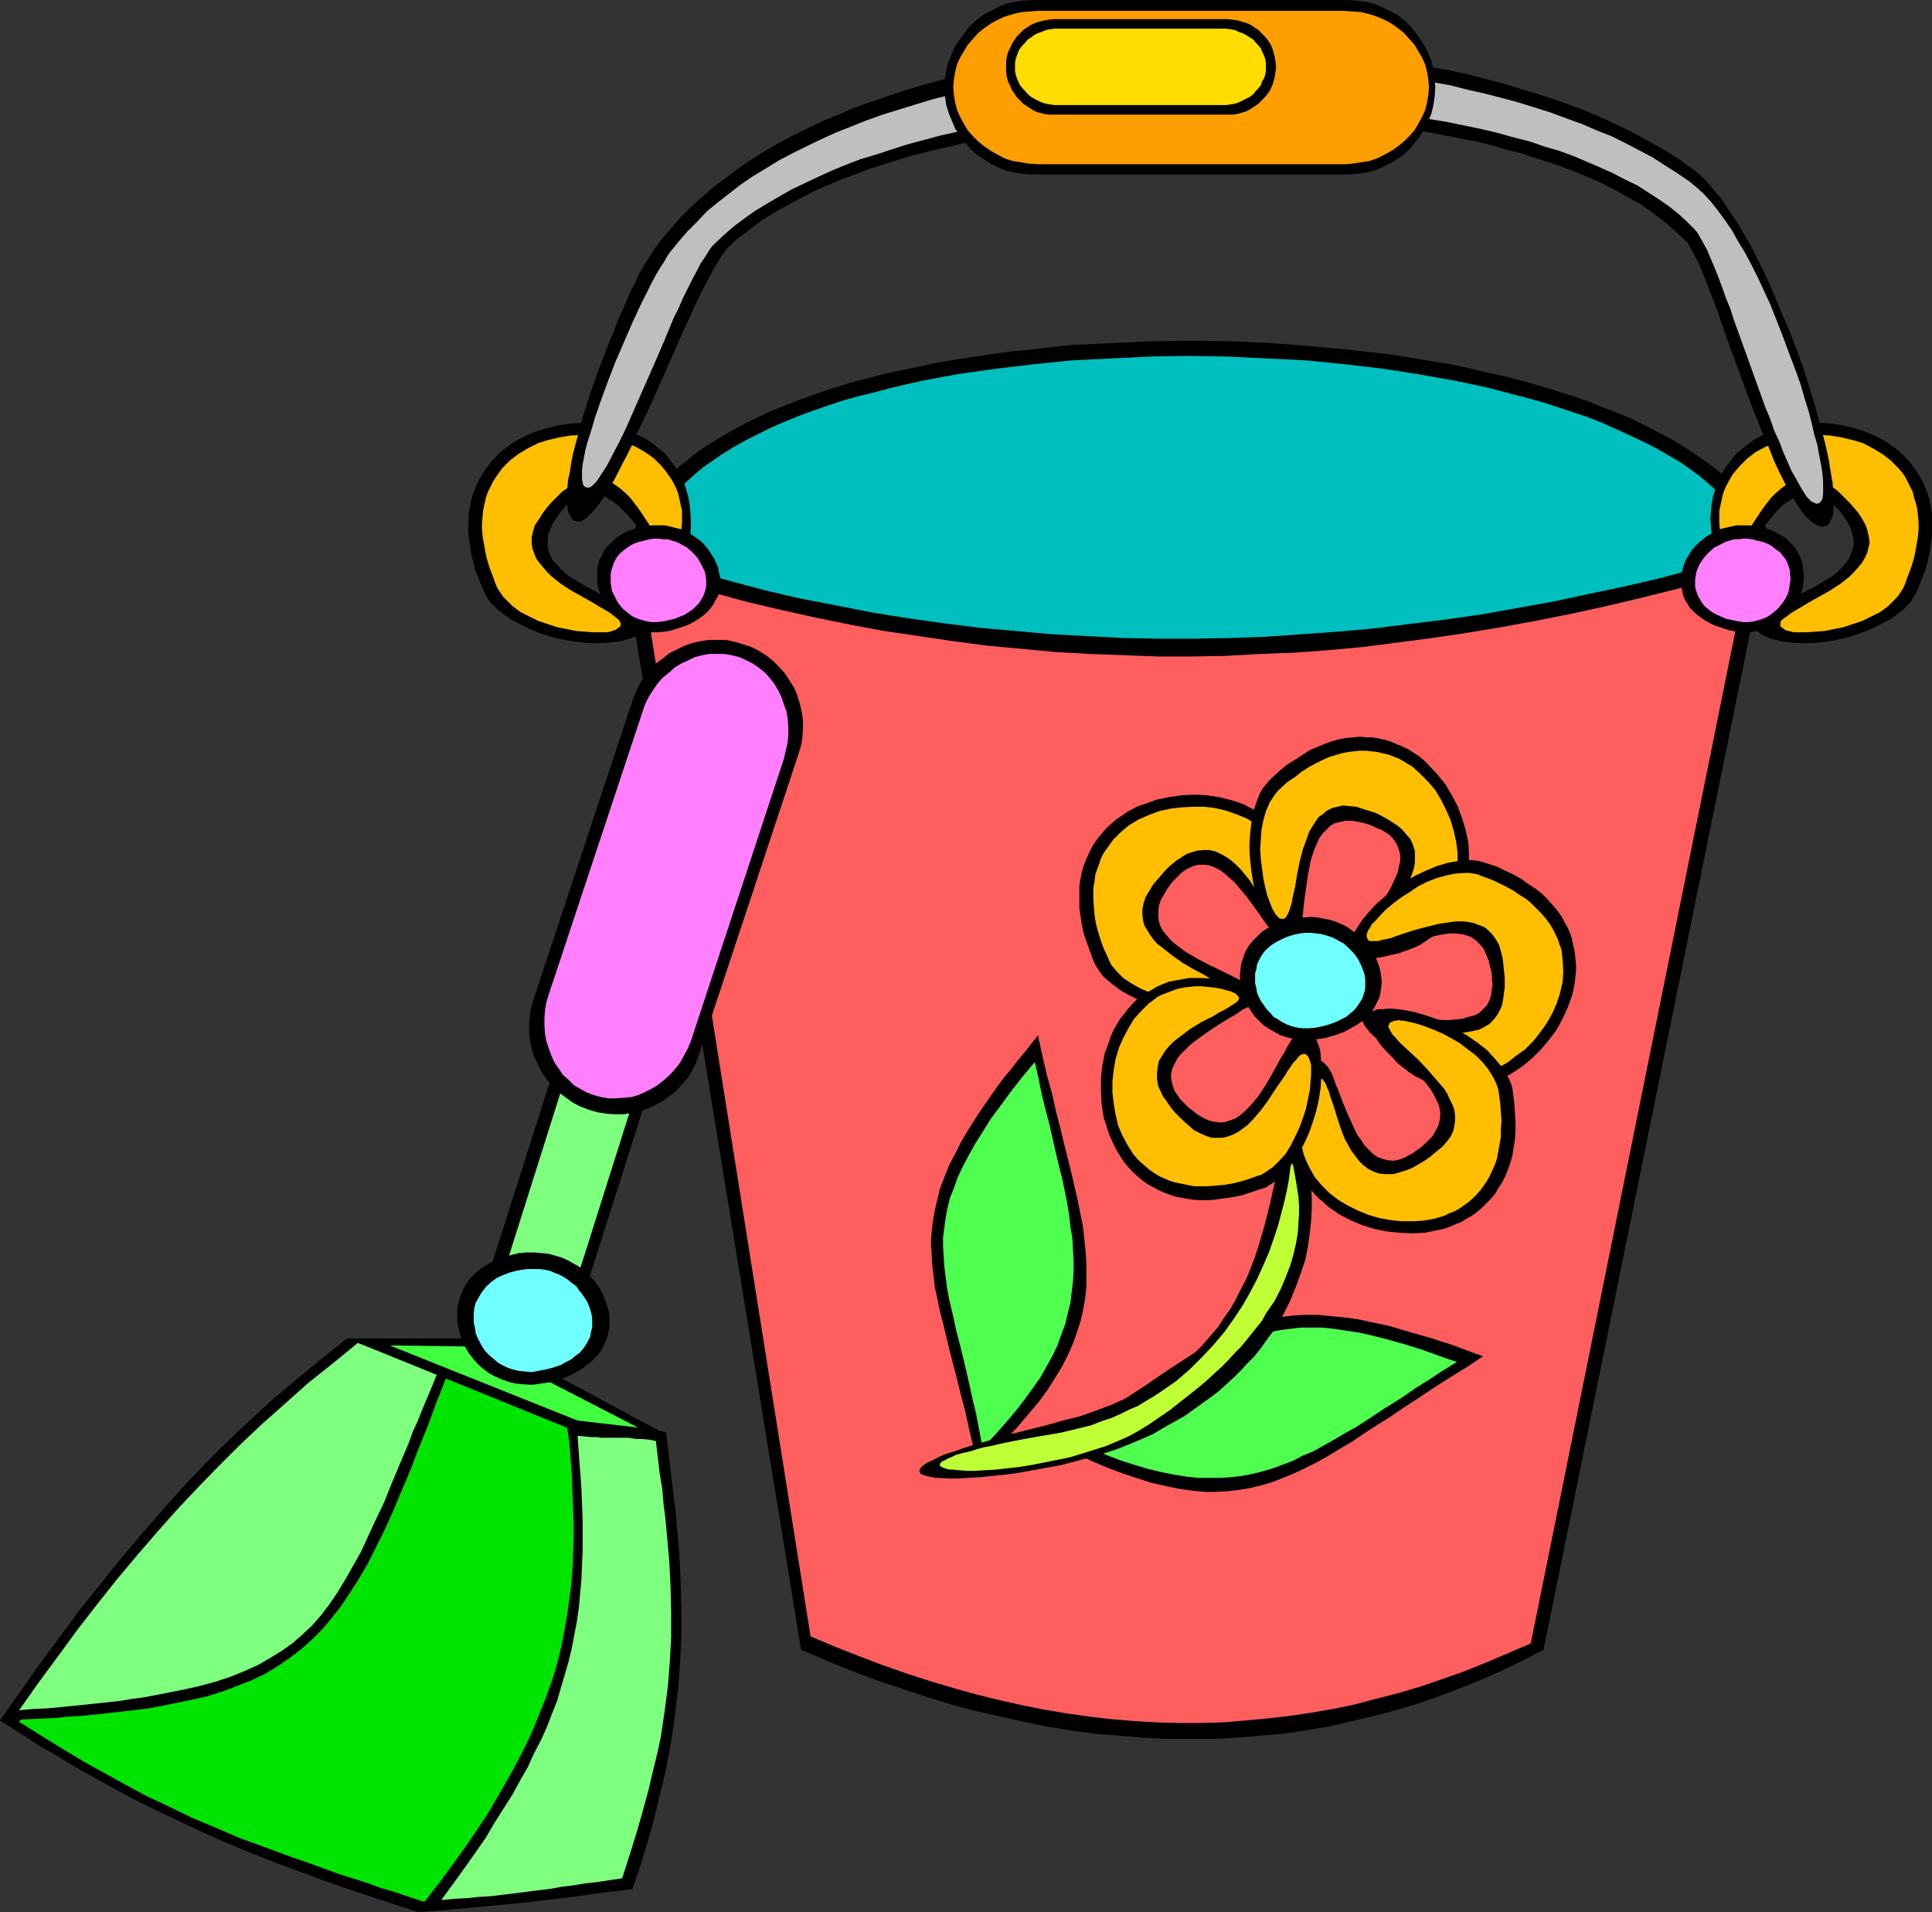 <?xml version="1.0" encoding="UTF-8" standalone="no"?>
<svg
   version="1.0"
   width="129.724mm"
   height="128.382mm"
   id="svg52"
   sodipodi:docname="Sand Pail &amp; Shovel 07.wmf"
   xmlns:inkscape="http://www.inkscape.org/namespaces/inkscape"
   xmlns:sodipodi="http://sodipodi.sourceforge.net/DTD/sodipodi-0.dtd"
   xmlns="http://www.w3.org/2000/svg"
   xmlns:svg="http://www.w3.org/2000/svg">
  <rect width="100%" height="100%" fill="#333333" stroke="none"/>
  <sodipodi:namedview
     id="namedview52"
     pagecolor="#ffffff"
     bordercolor="#000000"
     borderopacity="0.25"
     inkscape:showpageshadow="2"
     inkscape:pageopacity="0.0"
     inkscape:pagecheckerboard="0"
     inkscape:deskcolor="#d1d1d1"
     inkscape:document-units="mm" />
  <defs
     id="defs1">
    <pattern
       id="WMFhbasepattern"
       patternUnits="userSpaceOnUse"
       width="6"
       height="6"
       x="0"
       y="0" />
  </defs>
  <path
     style="fill:#000000;fill-opacity:1;fill-rule:evenodd;stroke:none"
     d="m 174.366,116.822 -2.101,1.616 -1.778,1.777 -1.778,1.616 -1.454,1.616 -1.454,1.777 -1.131,1.454 -0.97,1.616 -0.97,1.616 -0.646,1.454 -0.485,1.454 -0.485,1.454 -0.162,1.454 v 1.454 1.293 l 0.162,1.293 0.485,1.454 0.485,1.131 0.646,1.293 0.808,1.293 0.97,1.131 0.97,1.131 1.293,1.293 1.293,0.969 1.293,1.131 1.616,1.131 1.616,0.969 1.778,1.131 1.939,0.969 1.939,0.808 2.101,0.969 2.262,0.969 2.262,0.808 2.424,0.969 2.586,0.808 2.424,0.808 2.747,0.808 2.747,0.646 2.909,0.808 5.818,1.293 6.302,1.293 6.464,1.131 6.787,0.969 6.949,0.969 7.11,0.808 7.434,0.808 7.434,0.646 7.757,0.485 7.757,0.485 7.918,0.323 7.918,0.162 8.08,0.162 h 7.918 l 8.08,-0.162 h 8.08 l 7.918,-0.323 7.918,-0.323 7.918,-0.485 7.757,-0.646 7.595,-0.646 7.434,-0.646 7.272,-0.969 7.11,-0.808 6.787,-1.131 6.787,-1.131 6.302,-1.131 6.141,-1.293 5.818,-1.454 2.747,-0.646 2.747,-0.808 2.586,-0.808 2.424,-0.808 2.424,-0.808 2.424,-0.808 2.101,-0.969 2.101,-0.808 2.101,-0.969 1.778,-0.969 1.939,-0.969 1.616,-0.969 1.616,-0.969 1.454,-0.969 1.293,-1.131 1.293,-1.131 0.97,-1.131 0.97,-0.969 0.808,-1.131 0.646,-1.131 0.646,-1.293 0.323,-1.131 0.323,-1.293 0.162,-1.293 -0.162,-1.131 -0.162,-1.293 -0.323,-1.454 -0.485,-1.293 -0.646,-1.293 -0.808,-1.454 -0.97,-1.293 -1.293,-1.454 -2.101,-2.262 -2.424,-2.424 -2.424,-2.101 -2.747,-2.101 -2.909,-2.101 -2.909,-1.939 -3.232,-2.101 -3.394,-1.777 -3.394,-1.777 -3.555,-1.777 -3.717,-1.616 -3.878,-1.454 -3.878,-1.616 -4.202,-1.454 -4.202,-1.293 -4.202,-1.293 -4.525,-1.293 -4.363,-1.131 -4.525,-0.969 -4.686,-1.131 -4.686,-0.969 -4.848,-0.808 -4.848,-0.808 -5.01,-0.808 -9.858,-1.131 -10.181,-0.969 -10.181,-0.808 -10.342,-0.485 -10.342,-0.162 -10.342,0.162 -10.342,0.485 -10.181,0.485 -9.858,1.131 -5.01,0.485 -4.848,0.646 -9.534,1.454 -4.686,0.808 -4.525,0.969 -4.686,0.969 -4.363,0.969 -4.363,1.131 -4.202,1.131 -4.202,1.293 -3.878,1.293 -4.04,1.454 -3.717,1.454 -3.717,1.454 -3.394,1.616 -3.394,1.616 -3.232,1.777 -3.07,1.777 -2.909,1.777 -2.909,1.939 z"
     id="path1" />
  <path
     style="fill:#00bfbf;fill-opacity:1;fill-rule:evenodd;stroke:none"
     d="m 178.406,118.6 -1.939,1.616 -1.778,1.616 -1.616,1.454 -1.454,1.454 -1.293,1.616 -1.131,1.454 -0.97,1.454 -0.808,1.293 -0.646,1.454 -0.485,1.293 -0.323,1.293 -0.323,1.454 v 1.293 l 0.162,1.131 0.162,1.293 0.485,1.131 0.485,1.293 0.646,1.131 0.808,1.131 0.808,0.969 1.131,1.131 1.131,1.131 1.293,0.969 1.293,0.969 1.616,0.969 1.616,0.969 1.778,0.969 1.778,0.969 1.939,0.808 2.101,0.808 2.101,0.808 2.262,0.808 2.262,0.808 5.01,1.454 2.586,0.808 5.333,1.293 5.818,1.293 5.979,1.131 6.302,0.969 6.464,0.969 6.787,0.808 6.949,0.808 7.11,0.646 7.272,0.646 7.434,0.485 7.595,0.323 7.595,0.323 7.757,0.162 7.757,0.162 h 7.595 7.757 l 7.918,-0.162 7.595,-0.323 7.595,-0.323 7.595,-0.485 7.595,-0.485 7.272,-0.485 7.272,-0.808 6.949,-0.808 6.787,-0.808 6.626,-0.969 6.464,-0.969 6.141,-1.293 5.818,-1.131 5.656,-1.293 5.171,-1.293 2.586,-0.808 2.424,-0.808 2.262,-0.646 2.262,-0.808 2.101,-0.808 1.939,-0.808 1.939,-0.969 1.939,-0.808 1.616,-0.969 1.616,-0.808 1.616,-0.969 1.293,-0.969 1.293,-0.969 1.131,-0.969 0.97,-0.969 0.97,-0.969 0.646,-1.131 0.808,-1.131 0.485,-0.969 0.323,-1.131 0.162,-1.131 0.162,-1.131 -0.162,-1.131 -0.162,-1.293 -0.323,-1.293 -0.485,-1.131 -0.808,-1.293 -0.808,-1.293 -0.97,-1.293 -1.131,-1.293 -2.101,-2.101 -2.424,-2.101 -2.424,-2.101 -2.586,-1.939 -2.747,-1.939 -3.07,-1.777 -3.07,-1.777 -3.232,-1.616 -3.394,-1.616 -3.555,-1.616 -3.555,-1.616 -3.717,-1.454 -3.878,-1.293 -3.878,-1.293 -4.04,-1.293 -4.202,-1.131 -8.565,-2.262 -4.363,-0.969 -4.686,-0.969 -4.525,-0.808 -4.525,-0.808 -9.373,-1.454 -9.696,-1.131 -9.696,-0.969 -9.858,-0.485 -10.019,-0.485 -10.019,-0.162 -9.858,0.162 -9.858,0.485 -9.858,0.485 -9.534,0.969 -9.534,1.131 -9.211,1.293 -4.525,0.808 -4.363,0.808 -4.363,0.969 -4.202,0.969 -4.202,1.131 -4.04,0.969 -4.04,1.131 -3.878,1.293 -3.717,1.293 -3.555,1.293 -3.555,1.454 -3.394,1.454 -3.232,1.616 -3.232,1.616 -2.909,1.616 -2.909,1.777 -2.586,1.777 z"
     id="path2" />
  <path
     style="fill:#000000;fill-opacity:1;fill-rule:evenodd;stroke:none"
     d="m 157.721,139.282 9.05,2.908 9.211,2.747 9.05,2.424 9.05,2.424 9.05,2.101 9.211,1.777 9.05,1.777 9.05,1.454 9.211,1.293 9.05,1.131 9.05,0.808 9.05,0.808 9.05,0.485 9.211,0.485 9.05,0.162 h 9.05 l 9.05,-0.162 9.05,-0.323 9.211,-0.646 9.05,-0.646 9.05,-0.808 9.05,-1.131 9.211,-1.131 9.05,-1.293 9.05,-1.616 9.05,-1.616 9.05,-1.939 9.211,-1.939 9.05,-2.101 9.05,-2.424 9.05,-2.424 9.05,-2.585 -56.722,279.372 -5.333,2.747 -5.333,2.585 -5.494,2.424 -5.333,2.101 -5.494,2.101 -5.656,1.939 -5.494,1.616 -5.656,1.454 -5.494,1.293 -5.656,1.293 -5.818,0.969 -5.656,0.808 -5.818,0.485 -5.818,0.485 -5.818,0.323 h -5.818 -5.818 l -5.979,-0.323 -5.979,-0.485 -6.141,-0.485 -5.979,-0.808 -6.141,-0.969 -6.141,-1.293 -5.979,-1.293 -6.302,-1.454 -6.141,-1.616 -6.302,-1.939 -6.302,-2.101 -6.302,-2.101 -6.464,-2.424 -6.302,-2.585 -6.464,-2.747 z"
     id="path3" />
  <path
     style="fill:#ff5e5e;fill-opacity:1;fill-rule:evenodd;stroke:none"
     d="m 162.731,145.099 8.888,2.747 8.888,2.424 8.888,2.424 8.888,2.101 8.726,1.939 8.726,1.777 8.726,1.616 8.726,1.293 8.726,1.293 8.565,1.131 8.726,0.808 8.726,0.808 8.565,0.485 8.726,0.323 8.726,0.323 h 8.565 l 8.726,-0.162 8.565,-0.485 8.726,-0.323 8.726,-0.646 8.726,-0.808 8.726,-1.131 8.726,-1.131 8.726,-1.293 8.726,-1.454 8.888,-1.616 8.888,-1.777 8.888,-1.939 8.888,-2.101 9.05,-2.262 9.05,-2.424 9.05,-2.585 -55.106,272.585 -5.656,2.424 -5.656,2.424 -5.656,2.262 -5.494,1.939 -5.656,1.939 -5.494,1.616 -5.656,1.454 -5.494,1.454 -5.494,1.131 -5.656,0.969 -5.494,0.808 -5.656,0.646 -5.494,0.485 -5.494,0.485 -5.656,0.162 h -5.656 l -5.656,-0.162 -5.656,-0.323 -5.656,-0.485 -5.656,-0.646 -5.656,-0.808 -5.818,-0.969 -5.656,-1.131 -5.818,-1.293 -5.818,-1.454 -5.818,-1.616 -5.979,-1.777 -5.979,-1.939 -5.979,-2.101 -5.979,-2.262 -6.141,-2.424 -6.141,-2.585 z"
     id="path4" />
  <path
     style="fill:#000000;fill-opacity:1;fill-rule:evenodd;stroke:none"
     d="m 173.881,142.352 0.485,-2.262 0.485,-2.262 0.323,-2.101 0.162,-2.101 v -1.939 l -0.162,-1.939 -0.162,-1.777 -0.323,-1.777 -0.485,-1.777 -0.485,-1.454 -0.646,-1.616 -0.808,-1.454 -0.808,-1.293 -0.97,-1.293 -0.97,-1.293 -0.97,-1.131 -1.293,-0.969 -1.131,-0.969 -1.293,-0.969 -1.293,-0.808 -1.454,-0.646 -1.454,-0.646 -2.909,-1.131 -3.07,-0.808 -3.232,-0.485 -3.232,-0.162 -3.232,0.162 -3.394,0.485 -3.07,0.808 -3.07,0.969 -1.454,0.646 -2.909,1.454 -1.293,0.808 -1.293,0.969 -1.293,0.969 -1.131,1.131 -1.131,1.131 -0.97,1.293 -0.97,1.293 -0.808,1.293 -0.808,1.454 -0.646,1.454 -0.646,1.616 -0.485,1.616 -0.323,1.777 -0.323,1.777 v 1.939 l -0.162,1.939 0.162,1.939 0.323,2.101 0.323,2.101 0.485,2.262 0.646,2.262 0.97,2.424 0.97,2.424 0.485,0.969 0.646,1.131 0.646,0.969 0.808,0.808 0.97,0.969 0.97,0.808 2.262,1.616 2.424,1.293 2.586,1.293 2.909,1.131 2.909,0.969 3.07,0.646 2.909,0.485 3.07,0.323 h 2.909 l 2.747,-0.162 2.586,-0.323 2.262,-0.646 1.131,-0.485 0.97,-0.485 1.131,-0.646 0.646,-0.646 0.485,-0.646 0.162,-0.646 -0.162,-0.646 -0.323,-0.485 -0.485,-0.646 -0.808,-0.646 -0.97,-0.646 -0.97,-0.646 -1.293,-0.646 -1.293,-0.646 -2.909,-1.454 -3.07,-1.454 -3.07,-1.616 -2.909,-1.777 -1.454,-0.808 -1.293,-0.969 -1.131,-1.131 -0.97,-1.131 -0.97,-0.969 -0.646,-1.293 -0.485,-1.293 -0.162,-1.293 v -1.293 l 0.162,-1.454 0.646,-1.616 0.808,-1.616 0.808,-1.131 0.646,-0.969 0.808,-0.969 0.646,-0.808 0.646,-0.808 0.808,-0.485 1.454,-1.131 1.293,-0.646 1.454,-0.323 h 1.293 l 1.293,0.162 1.454,0.485 1.131,0.808 1.293,0.808 1.293,0.969 1.131,1.131 1.293,1.293 2.262,2.747 2.101,2.908 0.97,1.454 0.97,1.293 0.97,1.293 0.808,1.293 0.808,0.969 0.808,0.969 0.808,0.808 0.646,0.485 0.808,0.323 h 0.485 l 0.646,-0.162 0.485,-0.646 0.323,-0.323 0.162,-0.485 0.323,-0.485 z"
     id="path5" />
  <path
     style="fill:#ffbf00;fill-opacity:1;fill-rule:evenodd;stroke:none"
     d="m 172.427,138.151 0.323,-1.777 0.162,-1.777 0.162,-1.777 v -1.616 -1.616 l -0.323,-1.454 -0.323,-1.454 -0.323,-1.454 -0.485,-1.293 -0.646,-1.293 -0.646,-1.131 -0.808,-1.131 -0.808,-1.131 -0.808,-0.969 -1.939,-1.939 -2.262,-1.616 -2.262,-1.293 -2.586,-1.131 -2.747,-0.808 -2.747,-0.646 -2.909,-0.323 -2.747,-0.162 -2.909,0.162 -2.909,0.485 -2.747,0.646 -2.586,0.808 -2.586,1.293 -2.424,1.454 -2.101,1.616 -0.97,0.969 -0.97,0.969 -0.808,1.131 -0.808,1.131 -0.808,1.293 -0.646,1.293 -0.646,1.293 -0.485,1.454 -0.323,1.454 -0.323,1.454 -0.162,1.616 -0.162,1.777 v 1.616 l 0.162,1.939 0.323,1.777 0.323,1.939 0.485,2.101 0.646,2.101 0.808,2.101 0.808,2.262 0.485,0.969 0.646,0.969 0.646,0.969 0.808,0.808 1.616,1.616 1.939,1.454 2.262,1.131 2.262,1.131 2.424,0.808 2.424,0.808 2.424,0.485 2.424,0.485 2.262,0.162 1.939,0.162 h 1.939 1.616 l 0.808,-0.162 0.485,-0.162 0.485,-0.162 0.485,-0.162 0.646,-0.485 0.485,-0.323 0.162,-0.646 -0.162,-0.485 -0.323,-0.485 -0.485,-0.485 -0.646,-0.485 -0.808,-0.646 -0.97,-0.646 -1.131,-0.646 -1.131,-0.646 -1.293,-0.808 -2.586,-1.454 -2.909,-1.616 -2.747,-1.777 -2.424,-1.939 -1.131,-1.131 -0.97,-1.131 -0.97,-1.131 -0.808,-1.131 -0.485,-1.293 -0.485,-1.293 -0.162,-1.293 v -1.454 l 0.323,-1.454 0.485,-1.616 0.97,-1.454 1.131,-1.777 0.97,-1.293 0.97,-1.131 0.97,-0.969 0.97,-0.969 0.97,-0.969 0.97,-0.646 0.97,-0.646 0.808,-0.485 0.97,-0.646 0.808,-0.323 1.616,-0.485 1.616,-0.162 h 1.616 l 1.454,0.485 1.454,0.485 1.293,0.808 1.293,0.969 1.293,1.131 1.131,1.131 2.101,2.747 1.939,2.908 1.778,2.747 0.808,1.293 0.808,1.131 0.646,1.131 0.646,0.969 0.485,0.808 0.646,0.485 0.485,0.323 h 0.485 l 0.485,-0.162 0.485,-0.485 0.162,-0.323 0.162,-0.485 0.162,-0.646 z"
     id="path6" />
  <path
     style="fill:#000000;fill-opacity:1;fill-rule:evenodd;stroke:none"
     d="m 162.569,133.788 -1.939,0.485 -1.616,0.646 -1.454,0.808 -1.293,0.808 -1.131,1.131 -0.97,0.969 -0.97,1.131 -0.485,1.293 -0.646,1.131 -0.323,1.293 -0.162,1.454 v 1.293 1.293 l 0.162,1.454 0.485,1.293 0.485,1.293 0.485,1.131 0.808,1.293 0.808,1.131 0.97,0.969 0.97,0.969 1.131,0.808 1.293,0.808 1.454,0.646 1.293,0.485 1.616,0.323 1.616,0.323 h 1.778 l 1.778,-0.162 1.778,-0.323 1.939,-0.646 1.939,-0.646 1.616,-0.808 1.293,-0.808 1.131,-0.808 1.131,-0.969 0.808,-0.969 0.808,-1.131 0.485,-0.969 0.646,-1.131 0.162,-1.131 0.323,-1.131 v -1.293 -1.131 l -0.323,-1.131 -0.162,-1.131 -0.485,-1.131 -0.485,-1.131 -0.646,-0.969 -0.646,-1.131 -0.808,-0.969 -0.808,-0.969 -0.97,-0.808 -1.131,-0.808 -0.97,-0.646 -1.293,-0.646 -1.293,-0.646 -1.293,-0.323 -1.293,-0.323 -1.454,-0.323 h -1.454 -1.616 l -1.454,0.162 z"
     id="path7" />
  <path
     style="fill:#ff7fff;fill-opacity:1;fill-rule:evenodd;stroke:none"
     d="m 163.539,137.181 -1.454,0.323 -1.293,0.485 -1.131,0.646 -1.131,0.808 -0.808,0.646 -0.808,0.808 -0.646,0.969 -0.485,0.969 -0.323,0.969 -0.323,0.969 -0.162,0.969 v 1.131 0.969 l 0.162,1.131 0.162,0.969 0.485,0.969 0.485,0.969 0.485,0.969 0.646,0.808 0.646,0.808 0.97,0.808 0.808,0.646 0.97,0.646 1.131,0.485 1.131,0.323 1.131,0.323 1.293,0.162 h 1.293 l 1.454,-0.162 1.454,-0.323 1.454,-0.323 1.616,-0.646 1.131,-0.485 0.97,-0.646 0.97,-0.646 0.808,-0.808 0.808,-0.808 0.485,-0.808 0.485,-0.808 0.323,-0.808 0.323,-0.969 0.162,-0.808 v -0.969 -0.808 l -0.323,-1.939 -0.808,-1.616 -0.97,-1.777 -1.293,-1.454 -1.454,-1.293 -1.778,-0.969 -0.97,-0.485 -1.131,-0.323 -0.97,-0.323 h -1.131 l -1.131,-0.162 h -1.293 l -1.131,0.162 z"
     id="path8" />
  <path
     style="fill:#000000;fill-opacity:1;fill-rule:evenodd;stroke:none"
     d="m 328.694,236.715 0.646,-2.262 0.323,-2.262 0.323,-2.262 0.162,-1.939 v -2.101 -1.777 l -0.162,-1.939 -0.485,-1.777 -0.323,-1.616 -0.646,-1.616 -0.646,-1.454 -0.646,-1.454 -0.808,-1.454 -0.97,-1.293 -0.97,-1.131 -1.131,-1.131 -1.131,-1.131 -1.131,-0.808 -1.293,-0.969 -1.454,-0.808 -1.293,-0.646 -1.454,-0.808 -2.909,-0.969 -3.232,-0.808 -3.07,-0.485 -3.394,-0.162 -3.232,0.162 -3.232,0.485 -3.07,0.646 -3.07,1.131 -1.616,0.485 -1.454,0.808 -1.293,0.646 -1.293,0.969 -1.293,0.808 -1.293,1.131 -1.131,0.969 -1.131,1.293 -0.97,1.131 -0.97,1.293 -0.808,1.293 -0.808,1.616 -0.646,1.454 -0.646,1.616 -0.485,1.616 -0.323,1.616 -0.323,1.939 v 1.777 1.939 2.101 l 0.323,2.101 0.323,2.101 0.485,2.262 0.808,2.262 0.808,2.262 0.97,2.585 0.485,0.969 0.646,0.969 0.646,0.969 0.808,0.969 0.97,0.808 0.97,0.808 2.101,1.616 2.586,1.454 2.586,1.293 2.909,0.969 2.909,0.969 2.909,0.808 3.07,0.485 2.909,0.162 2.909,0.162 2.909,-0.162 2.424,-0.485 2.424,-0.646 1.131,-0.323 0.97,-0.485 0.97,-0.646 0.808,-0.646 0.323,-0.646 0.323,-0.646 -0.162,-0.646 -0.323,-0.646 -0.485,-0.646 -0.808,-0.485 -0.97,-0.646 -1.131,-0.646 -1.131,-0.646 -1.293,-0.646 -2.909,-1.454 -3.07,-1.454 -3.07,-1.616 -3.07,-1.777 -1.293,-0.969 -1.293,-0.969 -1.131,-0.969 -0.97,-1.131 -0.97,-1.131 -0.646,-1.131 -0.485,-1.293 -0.162,-1.293 v -1.454 l 0.162,-1.454 0.485,-1.454 0.97,-1.616 0.646,-1.131 0.808,-1.131 0.646,-0.808 0.808,-0.808 0.808,-0.808 0.646,-0.646 1.454,-0.969 1.454,-0.646 1.293,-0.323 h 1.293 l 1.454,0.162 1.293,0.485 1.293,0.646 1.131,0.808 1.293,1.131 1.293,1.131 1.131,1.293 2.262,2.747 2.101,2.908 0.97,1.293 0.97,1.454 0.97,1.293 0.808,1.131 0.97,1.131 0.808,0.969 0.646,0.646 0.808,0.485 0.485,0.485 h 0.646 l 0.646,-0.323 0.485,-0.485 0.323,-0.323 0.162,-0.485 0.162,-0.646 z"
     id="path9" />
  <path
     style="fill:#ffbf00;fill-opacity:1;fill-rule:evenodd;stroke:none"
     d="m 327.401,232.514 0.323,-1.939 0.162,-1.616 0.162,-1.777 v -1.616 l -0.162,-1.616 -0.162,-1.454 -0.323,-1.454 -0.323,-1.454 -0.485,-1.293 -0.646,-1.293 -0.646,-1.293 -0.646,-1.131 -1.778,-2.101 -1.939,-1.777 -2.262,-1.616 -2.424,-1.454 -2.424,-0.969 -2.747,-0.969 -2.747,-0.646 -2.747,-0.323 h -2.909 l -2.909,0.162 -2.747,0.323 -2.909,0.646 -2.586,0.969 -2.586,1.131 -2.424,1.454 -2.101,1.777 -0.97,0.969 -0.97,0.969 -0.808,1.131 -0.808,1.131 -0.808,1.131 -0.646,1.293 -0.485,1.454 -0.485,1.293 -0.485,1.454 -0.162,1.616 -0.323,1.616 v 1.616 1.777 l 0.162,1.777 0.162,1.939 0.323,1.939 0.485,1.939 0.646,2.101 0.808,2.262 0.97,2.101 0.485,1.131 0.485,0.969 0.646,0.808 0.808,0.969 1.616,1.616 1.939,1.293 2.262,1.293 2.262,0.969 2.424,0.969 2.424,0.646 2.424,0.646 2.262,0.323 2.262,0.323 2.262,0.162 h 1.778 l 1.778,-0.162 0.646,-0.162 h 0.646 l 0.485,-0.162 0.485,-0.323 0.646,-0.323 0.323,-0.485 0.162,-0.485 -0.162,-0.485 -0.323,-0.485 -0.485,-0.485 -0.646,-0.646 -0.808,-0.646 -0.97,-0.485 -1.131,-0.646 -1.131,-0.646 -1.293,-0.808 -2.747,-1.454 -2.747,-1.616 -2.747,-1.939 -2.424,-1.939 -1.293,-0.969 -0.97,-1.131 -0.808,-1.131 -0.808,-1.293 -0.646,-1.131 -0.323,-1.293 -0.162,-1.454 v -1.293 l 0.323,-1.616 0.485,-1.454 0.97,-1.616 0.97,-1.616 1.131,-1.293 0.97,-1.131 0.97,-1.131 0.97,-0.969 0.97,-0.808 0.97,-0.808 0.808,-0.485 0.97,-0.646 0.808,-0.485 0.97,-0.323 1.616,-0.485 1.616,-0.162 h 1.454 l 1.454,0.323 1.454,0.646 1.454,0.808 1.131,0.808 1.293,1.131 1.293,1.293 2.101,2.585 1.939,2.908 1.778,2.747 0.808,1.293 0.808,1.293 0.646,1.131 0.646,0.808 0.646,0.808 0.485,0.646 0.485,0.323 h 0.646 l 0.323,-0.162 0.485,-0.646 0.323,-0.808 0.162,-0.485 z"
     id="path10" />
  <path
     style="fill:#000000;fill-opacity:1;fill-rule:evenodd;stroke:none"
     d="m 346.147,243.339 2.424,-0.162 2.262,-0.323 2.101,-0.485 2.101,-0.485 1.778,-0.646 1.778,-0.646 1.778,-0.808 1.454,-0.969 1.454,-0.969 1.454,-0.969 1.131,-1.131 1.131,-1.131 0.97,-1.293 0.97,-1.293 0.808,-1.293 0.808,-1.293 0.485,-1.616 0.485,-1.293 0.485,-1.616 0.323,-1.454 0.323,-1.616 0.162,-1.454 v -3.232 l -0.162,-3.232 -0.646,-3.07 -0.97,-3.232 -1.131,-3.07 -1.454,-2.747 -1.616,-2.747 -2.101,-2.585 -2.262,-2.424 -1.131,-1.131 -1.131,-0.969 -1.293,-0.808 -1.454,-0.969 -1.293,-0.646 -1.616,-0.646 -1.454,-0.646 -1.454,-0.485 -1.616,-0.323 -1.616,-0.323 h -1.616 l -1.616,-0.162 -1.778,0.162 -1.778,0.162 -1.778,0.323 -1.778,0.485 -1.778,0.646 -1.939,0.808 -1.939,0.808 -1.778,1.131 -1.939,1.293 -2.101,1.293 -1.939,1.616 -1.939,1.777 -0.808,0.808 -0.646,0.808 -0.808,0.969 -0.646,1.131 -0.485,1.131 -0.485,1.293 -0.808,2.424 -0.485,2.908 -0.323,2.908 -0.162,2.908 0.162,3.232 0.323,2.908 0.485,3.07 0.646,2.908 0.808,2.747 1.131,2.585 1.293,2.262 0.646,1.131 0.808,0.969 0.646,0.808 0.808,0.808 0.97,0.808 0.808,0.485 0.808,0.162 h 0.485 l 0.646,-0.323 0.485,-0.485 0.323,-0.808 0.323,-0.808 0.323,-1.131 0.162,-1.293 0.323,-1.293 0.162,-1.454 0.323,-3.232 0.485,-3.393 0.485,-3.393 0.646,-3.393 0.485,-1.616 0.485,-1.454 0.646,-1.454 0.646,-1.454 0.808,-1.131 0.97,-0.969 0.97,-0.969 1.131,-0.646 1.293,-0.323 1.454,-0.323 h 1.616 l 1.778,0.323 1.454,0.323 1.131,0.323 1.131,0.485 0.97,0.485 0.97,0.323 0.808,0.485 0.808,0.485 0.646,0.485 0.97,1.131 0.808,1.293 0.485,1.293 0.323,1.293 v 1.454 l -0.323,1.293 -0.323,1.616 -0.646,1.454 -0.646,1.454 -0.808,1.616 -1.939,3.07 -1.939,2.747 -2.101,2.908 -0.97,1.293 -0.808,1.131 -0.646,1.293 -0.646,0.969 -0.485,0.969 -0.323,0.808 v 0.808 l 0.162,0.485 0.323,0.485 0.646,0.323 0.485,0.162 h 0.485 z"
     id="path11" />
  <path
     style="fill:#ffbf00;fill-opacity:1;fill-rule:evenodd;stroke:none"
     d="m 349.864,240.593 1.939,-0.323 1.616,-0.323 1.616,-0.323 1.616,-0.646 1.454,-0.646 1.293,-0.646 1.293,-0.808 1.293,-0.808 0.97,-0.808 1.131,-0.969 0.97,-1.131 0.808,-0.969 0.646,-1.131 0.808,-1.131 0.485,-1.293 0.646,-1.293 0.808,-2.424 0.485,-2.747 0.162,-2.908 v -2.747 l -0.323,-2.747 -0.646,-2.908 -0.808,-2.747 -1.131,-2.585 -1.293,-2.585 -1.454,-2.424 -1.778,-2.101 -2.101,-2.101 -1.939,-1.777 -2.424,-1.454 -1.131,-0.646 -1.293,-0.485 -1.293,-0.485 -1.454,-0.323 -1.293,-0.323 -1.454,-0.162 -1.454,-0.162 h -1.454 l -1.616,0.162 -1.454,0.162 -1.616,0.323 -1.616,0.485 -1.616,0.485 -1.778,0.808 -1.616,0.808 -1.778,0.969 -1.778,1.131 -1.616,1.293 -1.939,1.293 -1.778,1.616 -0.808,0.808 -0.646,0.808 -0.646,0.969 -0.646,0.969 -0.97,2.262 -0.646,2.262 -0.485,2.424 -0.162,2.424 -0.162,2.585 0.162,2.585 0.323,2.424 0.323,2.424 0.485,2.262 0.485,1.939 0.646,1.777 0.646,1.616 0.646,1.131 0.323,0.485 0.323,0.323 0.485,0.485 0.646,0.162 h 0.485 l 0.485,-0.323 0.323,-0.485 0.323,-0.646 0.323,-0.808 0.323,-0.969 0.323,-1.131 0.162,-1.131 0.646,-2.747 0.485,-3.07 0.646,-3.232 0.808,-3.07 1.131,-3.07 0.485,-1.454 0.808,-1.293 0.808,-1.293 0.808,-1.131 1.131,-0.808 0.97,-0.808 1.293,-0.646 1.293,-0.323 1.454,-0.323 1.616,0.162 1.778,0.162 1.939,0.646 1.616,0.485 1.454,0.485 1.293,0.646 1.131,0.646 1.131,0.646 0.97,0.646 0.97,0.646 0.808,0.646 0.646,0.646 0.646,0.808 1.131,1.293 0.646,1.454 0.485,1.616 v 1.454 1.454 l -0.323,1.616 -0.485,1.454 -0.646,1.616 -0.808,1.454 -0.808,1.454 -0.97,1.454 -1.939,2.747 -2.101,2.424 -0.97,1.293 -0.97,1.131 -0.323,0.485 -0.485,0.485 -0.646,0.969 -0.485,0.808 -0.323,0.646 -0.162,0.646 v 0.485 l 0.485,0.323 0.646,0.162 h 0.323 1.131 z"
     id="path12" />
  <path
     style="fill:#000000;fill-opacity:1;fill-rule:evenodd;stroke:none"
     d="m 347.763,261.275 1.293,1.939 1.293,1.939 1.454,1.616 1.454,1.454 1.293,1.454 1.616,1.293 1.454,1.131 1.454,0.969 1.616,0.808 1.454,0.646 1.616,0.485 1.454,0.485 1.616,0.323 1.616,0.323 h 1.454 1.616 l 1.616,-0.162 1.454,-0.162 1.616,-0.323 1.454,-0.485 1.454,-0.485 1.454,-0.646 1.454,-0.646 1.293,-0.646 2.747,-1.777 2.586,-2.101 2.262,-2.262 2.101,-2.424 1.939,-2.585 1.616,-2.908 1.293,-2.908 1.131,-3.07 0.323,-1.454 0.323,-1.616 0.162,-1.616 0.162,-1.454 v -1.616 l -0.162,-1.616 -0.162,-1.616 -0.323,-1.454 -0.323,-1.616 -0.485,-1.616 -0.646,-1.454 -0.808,-1.454 -0.808,-1.454 -1.131,-1.616 -1.131,-1.293 -1.293,-1.454 -1.293,-1.293 -1.616,-1.293 -1.778,-1.131 -1.778,-1.293 -1.939,-1.131 -2.101,-0.969 -2.262,-1.131 -2.586,-0.808 -0.97,-0.323 -1.293,-0.323 -1.131,-0.162 h -1.131 -1.293 l -1.293,0.162 -2.747,0.485 -2.747,0.808 -2.747,1.131 -2.747,1.293 -2.586,1.454 -2.586,1.777 -2.424,1.939 -2.262,1.939 -1.939,2.101 -1.778,2.101 -1.454,2.262 -1.293,2.101 -0.323,1.131 -0.323,1.131 -0.323,1.131 v 0.969 l 0.162,0.808 0.323,0.485 0.646,0.323 0.646,0.162 h 0.808 l 0.97,-0.162 1.131,-0.162 1.131,-0.485 1.293,-0.323 1.454,-0.485 1.454,-0.646 1.454,-0.646 3.232,-1.293 3.232,-1.131 3.394,-0.969 1.616,-0.323 1.616,-0.323 1.454,-0.162 h 1.454 l 1.454,0.162 1.293,0.323 1.293,0.485 1.131,0.808 0.97,0.969 0.97,1.131 0.646,1.454 0.646,1.616 0.323,1.454 0.323,1.131 0.162,1.293 v 0.969 l 0.162,1.131 -0.162,0.969 -0.162,1.616 -0.485,1.454 -0.646,1.293 -0.97,0.969 -0.97,0.969 -1.293,0.646 -1.454,0.323 -1.454,0.485 -1.616,0.162 -1.616,0.162 h -1.778 l -3.555,-0.323 -3.555,-0.485 -3.232,-0.485 -1.616,-0.162 -1.454,-0.162 -1.454,-0.162 h -1.131 -1.131 l -0.808,0.162 -0.808,0.323 -0.485,0.323 -0.162,0.646 v 0.646 l 0.162,0.485 0.162,0.485 0.323,0.485 z"
     id="path13" />
  <path
     style="fill:#ffbf00;fill-opacity:1;fill-rule:evenodd;stroke:none"
     d="m 351.964,263.214 1.131,1.454 0.97,1.454 1.293,1.131 1.131,1.131 1.293,1.131 1.131,0.808 1.293,0.808 1.293,0.646 1.293,0.485 1.454,0.485 1.293,0.323 1.293,0.162 1.293,0.323 h 1.454 l 2.586,-0.162 2.747,-0.485 2.586,-0.808 2.586,-1.131 2.424,-1.293 2.262,-1.777 2.262,-1.616 2.101,-2.101 1.778,-2.262 1.616,-2.262 1.454,-2.585 1.131,-2.585 0.808,-2.585 0.646,-2.747 0.162,-2.747 -0.162,-2.747 -0.162,-1.454 -0.162,-1.293 -0.485,-1.293 -0.485,-1.454 -0.646,-1.293 -0.646,-1.293 -0.808,-1.293 -0.97,-1.293 -1.131,-1.293 -1.131,-1.131 -1.131,-1.131 -1.454,-1.293 -1.616,-0.969 -1.616,-1.131 -1.778,-0.969 -1.939,-0.969 -2.101,-0.969 -2.262,-0.808 -1.131,-0.485 -2.101,-0.323 h -1.293 l -2.262,0.162 -2.262,0.485 -2.424,0.646 -2.424,0.969 -2.262,1.131 -2.101,1.454 -2.101,1.293 -1.939,1.454 -1.778,1.454 -1.454,1.454 -1.293,1.454 -1.131,1.131 -0.323,0.646 -0.323,0.485 -0.323,0.485 -0.162,0.485 -0.162,0.808 0.162,0.485 0.162,0.485 0.485,0.323 h 0.485 0.808 0.808 l 1.131,-0.323 0.97,-0.162 1.293,-0.323 1.293,-0.485 1.454,-0.485 2.909,-0.969 3.07,-0.808 3.232,-0.808 3.232,-0.485 1.454,-0.162 h 1.454 l 1.454,0.162 1.454,0.323 1.293,0.485 1.293,0.485 0.97,0.808 0.97,0.969 0.97,1.293 0.808,1.454 0.485,1.616 0.485,1.939 0.162,1.777 0.162,1.454 0.162,1.454 v 1.293 1.293 l -0.162,1.131 -0.162,1.293 -0.162,0.969 -0.162,0.969 -0.323,0.808 -0.808,1.616 -0.97,1.293 -1.131,1.131 -1.293,0.808 -1.293,0.646 -1.454,0.323 -1.616,0.323 -1.616,0.162 h -1.778 l -3.394,-0.162 -3.394,-0.485 -3.232,-0.808 -1.454,-0.323 -1.454,-0.162 -1.293,-0.323 -1.131,-0.162 h -0.97 -0.808 l -0.485,0.162 -0.485,0.323 v 0.485 0.646 l 0.162,0.323 0.323,0.485 0.162,0.646 z"
     id="path14" />
  <path
     style="fill:#000000;fill-opacity:1;fill-rule:evenodd;stroke:none"
     d="m 267.771,366.302 4.363,-2.585 4.04,-2.585 3.878,-2.585 3.717,-2.424 3.394,-2.262 3.232,-2.101 3.07,-2.101 3.07,-2.101 2.747,-1.777 2.747,-1.777 2.747,-1.777 2.586,-1.454 2.586,-1.293 2.586,-1.293 2.586,-1.131 2.586,-0.808 2.586,-0.969 2.586,-0.646 2.747,-0.485 2.747,-0.323 3.07,-0.162 h 3.07 l 3.232,0.323 3.394,0.323 3.555,0.485 3.717,0.808 3.878,0.808 4.363,1.293 4.525,1.293 2.262,0.646 2.424,0.808 2.586,0.808 2.586,0.969 2.586,0.969 2.747,0.969 -4.363,2.908 -4.202,2.585 -4.04,2.585 -3.878,2.585 -3.717,2.424 -3.555,2.424 -3.394,2.101 -3.232,2.101 -3.07,2.101 -3.07,1.777 -2.909,1.777 -2.909,1.616 -2.909,1.454 -2.747,1.293 -2.747,1.131 -2.909,1.131 -2.747,0.808 -2.747,0.646 -2.909,0.485 -2.909,0.323 -2.909,0.162 h -2.909 l -3.232,-0.323 -3.232,-0.485 -3.232,-0.646 -3.555,-0.808 -3.555,-1.131 -3.878,-1.293 -3.878,-1.454 -4.202,-1.777 -4.363,-2.101 z"
     id="path15" />
  <path
     style="fill:#4fff4f;fill-opacity:1;fill-rule:evenodd;stroke:none"
     d="m 272.942,365.817 3.878,-2.262 3.555,-2.262 3.555,-2.101 3.232,-1.939 3.07,-2.101 2.909,-1.939 2.747,-1.777 2.747,-1.777 2.586,-1.616 2.424,-1.616 2.424,-1.454 2.424,-1.293 2.262,-1.293 2.262,-1.131 2.424,-0.969 2.262,-0.969 2.262,-0.646 2.424,-0.646 2.424,-0.485 2.586,-0.323 2.586,-0.323 h 2.747 2.909 l 2.909,0.323 3.232,0.485 3.232,0.485 3.555,0.808 3.717,0.969 4.04,1.131 4.202,1.293 4.525,1.616 2.262,0.808 2.424,0.808 -3.717,2.262 -3.394,2.262 -3.394,2.101 -3.232,2.262 -3.07,1.939 -1.616,0.969 -1.454,0.969 -2.909,1.939 -2.747,1.777 -2.909,1.616 -2.747,1.616 -2.586,1.454 -2.586,1.454 -2.747,1.131 -2.424,1.293 -2.586,0.969 -2.586,0.969 -2.747,0.808 -2.586,0.646 -2.586,0.485 -2.747,0.323 -2.747,0.162 h -2.747 -2.909 l -2.909,-0.323 -3.07,-0.485 -3.232,-0.646 -3.394,-0.808 -3.232,-0.969 -3.555,-1.131 -3.878,-1.454 -3.717,-1.616 z"
     id="path16" />
  <path
     style="fill:#000000;fill-opacity:1;fill-rule:evenodd;stroke:none"
     d="m 248.217,372.442 -1.131,-5.009 -1.131,-4.686 -0.97,-4.524 -1.131,-4.201 -0.97,-4.04 -0.97,-3.716 -0.97,-3.716 -0.808,-3.393 -0.808,-3.393 -0.808,-3.07 -0.646,-3.07 -0.646,-3.07 -0.323,-2.908 -0.323,-2.747 -0.162,-2.747 -0.162,-2.747 0.162,-2.747 0.323,-2.747 0.485,-2.747 0.646,-2.747 0.646,-2.747 1.131,-2.908 1.131,-2.908 1.616,-3.07 1.616,-3.232 1.939,-3.232 2.262,-3.555 2.424,-3.555 2.747,-3.878 1.454,-1.939 1.616,-1.939 1.616,-2.101 1.778,-2.101 1.778,-2.262 1.778,-2.262 1.131,5.171 1.131,4.847 1.293,4.686 0.97,4.363 1.131,4.363 0.97,4.04 0.97,3.878 0.97,3.878 0.808,3.555 0.808,3.555 0.646,3.232 0.646,3.232 0.323,3.232 0.323,3.07 0.162,3.07 v 2.908 2.908 l -0.323,2.908 -0.485,2.747 -0.646,2.908 -0.97,2.908 -0.97,2.747 -1.293,2.908 -1.454,2.908 -1.778,2.908 -1.939,3.07 -2.262,3.07 -2.586,3.07 -2.747,3.232 -3.07,3.232 -3.394,3.555 -1.778,1.777 z"
     id="path17" />
  <path
     style="fill:#4fff4f;fill-opacity:1;fill-rule:evenodd;stroke:none"
     d="m 249.349,367.433 -0.808,-4.363 -0.808,-4.201 -0.97,-4.04 -0.808,-3.716 -0.808,-3.555 -0.808,-3.393 -0.808,-3.232 -0.808,-3.07 -0.646,-3.07 -0.646,-2.747 -0.646,-2.747 -0.485,-2.747 -0.323,-2.585 -0.323,-2.585 -0.162,-2.424 -0.162,-2.585 v -2.424 l 0.323,-2.424 0.323,-2.424 0.485,-2.585 0.646,-2.585 0.97,-2.424 0.97,-2.747 1.293,-2.747 1.454,-2.747 1.616,-2.908 1.939,-3.07 2.101,-3.393 2.424,-3.232 2.586,-3.555 2.909,-3.716 1.616,-1.939 1.616,-1.939 0.97,4.201 0.808,4.04 0.97,3.878 0.97,3.716 0.808,3.555 0.808,3.555 0.808,3.393 0.808,3.232 0.646,3.07 0.646,3.232 0.485,2.908 0.323,3.07 0.485,2.747 0.162,2.908 0.162,2.747 v 2.747 l -0.162,2.747 -0.323,2.585 -0.323,2.747 -0.646,2.585 -0.646,2.747 -0.97,2.585 -0.97,2.747 -1.293,2.747 -1.454,2.585 -1.616,2.908 -1.939,2.747 -2.101,2.908 -2.262,2.908 -2.586,3.07 -2.747,3.07 z"
     id="path18" />
  <path
     style="fill:#000000;fill-opacity:1;fill-rule:evenodd;stroke:none"
     d="m 326.27,286.966 -1.293,6.14 -1.293,6.14 -1.293,5.817 -1.454,5.817 -1.616,5.494 -0.97,2.908 -0.97,2.585 -1.131,2.747 -1.293,2.424 -1.293,2.585 -1.454,2.585 -1.616,2.262 -1.616,2.424 -1.939,2.262 -1.939,2.262 -2.101,2.101 -2.424,2.101 -2.586,1.939 -2.747,1.939 -2.909,1.939 -3.232,1.777 -3.394,1.616 -3.555,1.616 -3.878,1.454 -4.04,1.454 -4.525,1.131 -4.525,1.293 -3.394,0.808 -3.07,0.808 -2.909,0.646 -2.747,0.808 -2.424,0.808 -2.424,0.646 -2.101,0.646 -1.939,0.646 -1.778,0.646 -1.616,0.485 -1.454,0.485 -1.293,0.646 -0.97,0.485 -0.97,0.485 -0.808,0.323 -0.646,0.485 -0.646,0.485 -0.323,0.323 -0.162,0.323 -0.162,0.323 v 0.323 l 0.162,0.323 0.162,0.323 0.485,0.162 0.323,0.162 0.646,0.162 0.646,0.162 0.808,0.162 0.808,0.162 h 0.97 l 2.262,0.162 h 2.424 l 2.586,-0.162 3.07,-0.162 3.07,-0.323 3.232,-0.323 3.555,-0.485 3.555,-0.646 3.555,-0.646 3.555,-0.646 3.717,-0.969 3.555,-0.969 3.394,-0.969 3.555,-1.131 3.232,-1.293 3.07,-1.293 2.909,-1.293 2.747,-1.616 2.586,-1.454 2.586,-1.454 2.262,-1.616 2.262,-1.616 2.262,-1.616 2.101,-1.616 1.939,-1.777 1.778,-1.616 1.778,-1.777 1.616,-1.777 1.616,-1.616 1.454,-1.777 1.293,-1.777 2.586,-3.555 2.101,-3.555 1.778,-3.555 1.454,-3.555 1.293,-3.555 1.131,-3.393 0.646,-3.393 0.485,-3.393 0.323,-3.07 0.162,-3.07 v -2.908 l -0.162,-2.747 -0.323,-2.585 -0.323,-2.424 -0.485,-2.262 -0.646,-1.939 -0.485,-1.777 -0.646,-1.454 -0.646,-1.131 -0.646,-0.969 -0.646,-0.485 -0.485,-0.323 h -0.162 l -0.485,0.162 -0.162,0.323 -0.162,0.323 z"
     id="path19" />
  <path
     style="fill:#bfff35;fill-opacity:1;fill-rule:evenodd;stroke:none"
     d="m 327.24,286.966 h 0.162 0.162 l 0.162,0.162 v 0.323 l 0.162,0.323 v 0.485 1.131 1.454 1.777 l -0.162,1.939 -0.323,2.262 -0.323,2.585 -0.485,2.585 -0.646,2.908 -0.808,3.07 -0.808,3.07 -1.131,3.393 -1.131,3.232 -1.454,3.393 -1.616,3.555 -1.778,3.393 -1.939,3.393 -2.262,3.393 -2.424,3.393 -2.747,3.232 -2.909,3.07 -3.07,3.07 -3.394,2.908 -3.717,2.585 -1.939,1.293 -1.939,1.131 -2.101,1.293 -2.262,0.969 -2.262,1.131 -2.262,0.969 -2.424,0.808 -2.424,0.969 -2.586,0.646 -2.586,0.646 -2.747,0.646 -2.747,0.485 -2.909,0.485 -2.747,0.485 -2.586,0.485 -2.424,0.485 -2.262,0.485 -2.101,0.485 -1.778,0.323 -1.778,0.485 -1.454,0.485 -1.454,0.323 -1.293,0.323 -1.131,0.323 -0.97,0.485 -0.808,0.323 -0.646,0.323 -0.485,0.323 -0.646,0.162 -0.162,0.323 -0.323,0.323 v 0.162 0.323 l 0.162,0.162 0.323,0.162 0.323,0.162 0.485,0.162 0.485,0.162 0.646,0.162 h 0.808 l 1.616,0.162 1.939,0.162 h 2.262 l 2.424,-0.162 2.747,-0.162 2.909,-0.323 2.909,-0.323 3.07,-0.485 3.232,-0.646 3.232,-0.646 3.232,-0.646 3.232,-0.969 3.07,-0.969 3.07,-0.969 3.07,-1.293 2.909,-1.293 2.586,-1.454 2.586,-1.616 2.586,-1.777 2.586,-1.777 2.424,-1.939 2.262,-1.777 2.262,-1.777 2.101,-1.777 1.939,-1.777 1.939,-1.777 1.778,-1.777 1.616,-1.777 1.616,-1.616 1.454,-1.777 1.293,-1.616 1.293,-1.616 1.293,-1.616 0.97,-1.777 2.101,-3.07 1.616,-3.07 1.293,-3.07 1.131,-2.908 0.808,-2.747 0.646,-2.747 0.485,-2.747 0.162,-2.424 0.162,-2.424 v -2.424 l -0.162,-2.101 -0.323,-2.101 -0.323,-1.939 -0.323,-1.939 -0.323,-1.616 -0.485,-1.616 -0.323,-1.454 -0.323,-1.293 -0.162,-1.131 -0.323,-0.969 v -0.969 -0.646 l 0.323,-0.646 z"
     id="path20" />
  <path
     style="fill:#000000;fill-opacity:1;fill-rule:evenodd;stroke:none"
     d="m 332.572,271.454 -1.131,2.101 -0.97,2.101 -0.808,1.939 -0.646,2.101 -0.485,1.777 -0.323,1.939 -0.323,1.777 -0.162,1.777 v 1.777 l 0.162,1.616 0.323,1.777 0.323,1.454 0.485,1.616 0.485,1.454 0.646,1.454 0.808,1.293 0.808,1.293 0.97,1.293 0.97,1.131 1.131,1.131 1.131,0.969 1.293,1.131 2.586,1.777 2.747,1.454 3.07,1.293 3.07,0.969 3.232,0.646 3.232,0.323 3.232,0.162 3.232,-0.162 3.07,-0.646 1.616,-0.323 1.454,-0.485 1.454,-0.646 1.616,-0.646 1.293,-0.808 1.454,-0.808 1.293,-0.969 1.131,-0.969 1.131,-1.131 1.131,-1.131 1.131,-1.293 0.808,-1.454 0.97,-1.454 0.808,-1.616 0.646,-1.616 0.646,-1.777 0.485,-1.777 0.323,-1.939 0.323,-2.101 0.162,-2.262 v -2.262 l -0.162,-2.424 -0.162,-2.424 -0.323,-2.585 -0.162,-1.131 -0.323,-1.131 -0.485,-1.131 -0.646,-1.131 -0.646,-0.969 -0.646,-1.131 -1.778,-2.101 -1.939,-2.101 -2.262,-1.777 -2.586,-1.777 -2.586,-1.616 -2.747,-1.454 -2.747,-1.293 -2.909,-0.969 -2.747,-0.808 -2.747,-0.485 -2.586,-0.323 h -1.293 l -1.131,0.162 h -1.293 l -0.97,0.323 -1.293,0.323 -0.808,0.485 -0.485,0.485 -0.323,0.646 -0.162,0.485 0.323,0.808 0.323,0.646 0.646,0.808 0.646,0.808 0.97,0.969 0.97,0.808 1.131,0.969 1.131,0.969 1.293,1.131 2.586,2.262 2.747,2.262 2.424,2.424 1.131,1.293 0.97,1.293 0.808,1.293 0.646,1.293 0.646,1.293 0.323,1.293 0.162,1.293 -0.162,1.454 -0.323,1.293 -0.646,1.293 -0.808,1.454 -1.293,1.293 -0.97,0.969 -0.97,0.808 -0.97,0.646 -0.808,0.646 -0.97,0.485 -0.808,0.485 -0.808,0.323 -0.808,0.323 -1.616,0.323 -1.454,-0.162 -1.293,-0.323 -1.293,-0.485 -1.131,-0.808 -0.97,-0.969 -1.131,-1.131 -0.808,-1.293 -0.97,-1.293 -0.808,-1.616 -1.454,-3.232 -1.454,-3.393 -1.131,-3.07 -0.646,-1.454 -0.485,-1.454 -0.485,-1.293 -0.646,-1.131 -0.485,-0.808 -0.646,-0.646 -0.485,-0.485 -0.646,-0.323 -0.646,0.162 -0.485,0.323 -0.808,0.646 -0.162,0.485 z"
     id="path21" />
  <path
     style="fill:#ffbf00;fill-opacity:1;fill-rule:evenodd;stroke:none"
     d="m 333.057,276.14 -0.808,1.616 -0.808,1.616 -0.485,1.616 -0.323,1.616 -0.323,1.616 -0.162,1.454 -0.162,1.454 0.162,1.454 v 1.454 l 0.323,1.293 0.323,1.454 0.485,1.293 0.485,1.131 0.646,1.293 0.646,1.131 0.646,1.131 1.778,2.101 1.939,1.939 2.101,1.616 2.424,1.454 2.586,1.293 2.747,1.131 2.747,0.808 2.747,0.485 2.747,0.323 h 2.909 l 2.909,-0.162 2.747,-0.485 2.586,-0.808 1.293,-0.646 1.293,-0.485 1.131,-0.646 1.131,-0.808 1.131,-0.808 1.131,-0.969 0.97,-0.969 0.97,-1.131 0.808,-1.131 0.808,-1.131 0.808,-1.454 0.646,-1.454 0.646,-1.454 0.485,-1.454 0.323,-1.777 0.323,-1.777 0.323,-1.939 v -1.939 l 0.162,-1.939 -0.162,-2.262 -0.162,-2.262 -0.323,-2.424 -0.162,-0.969 -0.323,-1.131 -0.485,-1.131 -0.485,-0.969 -1.293,-2.101 -1.454,-1.777 -1.778,-1.777 -1.939,-1.454 -2.101,-1.616 -2.262,-1.293 -2.101,-1.131 -2.262,-0.969 -2.101,-0.808 -1.939,-0.646 -1.939,-0.485 -1.616,-0.323 h -0.646 l -0.646,-0.162 -0.485,0.162 h -0.485 l -0.808,0.323 -0.485,0.323 -0.162,0.485 -0.162,0.485 0.323,0.485 0.323,0.646 0.485,0.808 0.646,0.646 0.808,0.969 0.808,0.808 2.101,1.939 2.262,2.101 2.262,2.424 2.101,2.424 2.101,2.424 0.808,1.293 0.646,1.454 0.646,1.293 0.485,1.293 0.162,1.293 v 1.454 l -0.162,1.293 -0.323,1.454 -0.646,1.293 -0.97,1.293 -1.131,1.293 -1.616,1.293 -1.131,0.969 -1.293,0.969 -1.293,0.808 -1.131,0.646 -1.131,0.646 -1.131,0.485 -0.97,0.323 -1.131,0.323 -0.97,0.323 -0.97,0.162 h -1.616 l -1.616,-0.162 -1.454,-0.485 -1.293,-0.646 -1.293,-0.969 -1.131,-1.131 -0.97,-1.293 -0.97,-1.293 -0.808,-1.454 -0.808,-1.454 -0.646,-1.616 -1.131,-3.232 -0.97,-3.232 -0.485,-1.454 -0.485,-1.293 -0.323,-1.293 -0.485,-0.969 -0.323,-0.969 -0.485,-0.646 -0.323,-0.485 -0.485,-0.162 -0.485,0.162 -0.485,0.485 -0.323,0.162 -0.323,0.485 -0.323,0.485 z"
     id="path22" />
  <path
     style="fill:#000000;fill-opacity:1;fill-rule:evenodd;stroke:none"
     d="m 316.089,250.287 -2.262,-0.646 -2.101,-0.646 -2.262,-0.323 -2.101,-0.323 -1.939,-0.162 h -1.939 -1.778 l -1.778,0.323 -1.778,0.323 -1.616,0.323 -1.616,0.646 -1.454,0.646 -1.293,0.808 -1.454,0.808 -1.293,0.808 -1.131,0.969 -1.131,1.131 -0.97,1.131 -0.97,1.293 -0.97,1.131 -1.616,2.747 -0.646,1.454 -0.485,1.454 -1.131,3.07 -0.646,3.232 -0.323,3.07 v 3.232 l 0.162,3.393 0.485,3.232 0.97,3.07 0.485,1.454 0.646,1.454 0.646,1.454 0.808,1.454 0.808,1.293 0.808,1.293 1.131,1.293 0.97,1.131 1.293,1.131 1.131,0.969 1.293,0.969 1.454,0.808 1.454,0.808 1.454,0.646 1.778,0.646 1.616,0.485 1.778,0.323 1.939,0.323 1.778,0.162 h 2.101 l 2.101,-0.162 2.101,-0.323 2.424,-0.323 2.262,-0.485 2.424,-0.808 2.424,-0.808 1.131,-0.323 0.97,-0.646 0.97,-0.646 0.97,-0.646 0.97,-0.969 0.97,-0.808 1.616,-2.101 1.616,-2.424 1.454,-2.585 1.293,-2.747 0.97,-2.747 0.97,-3.07 0.646,-2.908 0.485,-3.07 0.162,-2.908 v -2.747 l -0.162,-2.585 -0.162,-1.293 -0.323,-1.131 -0.485,-1.131 -0.323,-0.969 -0.646,-1.131 -0.485,-0.646 -0.646,-0.485 -0.646,-0.323 -0.646,0.162 -0.646,0.323 -0.646,0.485 -0.646,0.646 -0.646,0.969 -0.646,0.969 -0.808,1.293 -0.646,1.293 -0.808,1.293 -0.808,1.454 -1.616,2.908 -1.778,3.07 -1.939,2.908 -1.131,1.293 -0.97,1.131 -1.131,1.131 -1.131,0.969 -1.131,0.808 -1.293,0.485 -1.293,0.485 -1.293,0.162 -1.454,-0.162 -1.454,-0.323 -1.454,-0.646 -1.616,-0.969 -0.97,-0.808 -1.131,-0.808 -0.808,-0.808 -0.808,-0.808 -0.646,-0.646 -0.485,-0.808 -0.485,-0.646 -0.485,-0.808 -0.485,-1.454 -0.323,-1.454 v -1.293 l 0.323,-1.293 0.646,-1.293 0.646,-1.293 0.97,-1.131 1.131,-1.131 1.131,-1.131 1.454,-1.131 2.909,-2.101 1.454,-0.969 1.454,-0.969 2.909,-1.777 1.454,-0.808 1.131,-0.808 1.131,-0.808 1.131,-0.808 0.646,-0.646 0.646,-0.646 0.323,-0.646 0.162,-0.646 -0.162,-0.485 -0.485,-0.646 -0.97,-0.485 -0.485,-0.162 z"
     id="path23" />
  <path
     style="fill:#ffbf00;fill-opacity:1;fill-rule:evenodd;stroke:none"
     d="m 311.726,251.418 -1.778,-0.485 -1.778,-0.323 -1.616,-0.162 -1.778,-0.162 h -1.454 l -1.616,0.162 -1.454,0.162 -1.454,0.323 -1.293,0.485 -1.293,0.485 -1.293,0.485 -1.293,0.646 -0.97,0.808 -1.131,0.808 -1.939,1.939 -1.778,1.939 -1.454,2.424 -1.293,2.424 -1.131,2.585 -0.808,2.747 -0.485,2.747 -0.323,2.908 v 2.908 l 0.323,2.747 0.485,2.908 0.646,2.747 1.131,2.585 1.293,2.424 1.454,2.262 0.97,1.131 0.97,0.969 0.97,0.808 1.131,0.969 1.131,0.808 1.293,0.808 2.586,1.131 1.454,0.485 1.616,0.323 1.616,0.323 1.616,0.323 h 1.778 1.778 l 1.939,-0.162 1.939,-0.162 2.101,-0.323 2.101,-0.485 2.101,-0.646 2.262,-0.808 1.131,-0.323 0.97,-0.646 0.97,-0.646 0.97,-0.646 1.616,-1.616 1.616,-1.777 1.293,-2.101 1.131,-2.262 1.131,-2.424 0.808,-2.262 0.808,-2.424 0.485,-2.424 0.485,-2.262 0.162,-2.101 0.162,-1.777 v -1.777 -0.646 l -0.162,-0.646 -0.162,-0.485 -0.162,-0.485 -0.323,-0.646 -0.485,-0.485 -0.485,-0.162 -0.485,0.162 -0.485,0.162 -0.485,0.485 -0.646,0.808 -0.646,0.646 -0.646,0.969 -0.808,1.131 -0.646,1.131 -0.808,1.131 -1.778,2.585 -1.778,2.747 -1.939,2.585 -2.101,2.424 -1.131,1.131 -1.293,0.969 -1.131,0.808 -1.293,0.646 -1.293,0.485 -1.293,0.323 h -1.454 -1.293 l -1.454,-0.485 -1.454,-0.646 -1.616,-0.808 -1.454,-1.293 -1.293,-1.131 -1.131,-1.131 -0.97,-0.969 -0.808,-0.969 -0.808,-1.131 -0.646,-0.969 -0.646,-0.808 -0.485,-0.969 -0.808,-1.777 -0.323,-1.777 v -1.616 l 0.162,-1.454 0.323,-1.616 0.808,-1.293 0.808,-1.293 0.97,-1.131 1.293,-1.293 1.293,-0.969 2.747,-2.101 2.909,-1.777 2.909,-1.454 1.293,-0.808 1.293,-0.646 1.131,-0.646 0.97,-0.646 0.808,-0.485 0.646,-0.485 0.323,-0.485 0.162,-0.485 -0.323,-0.485 -0.485,-0.485 -0.646,-0.323 -0.646,-0.323 z"
     id="path24" />
  <path
     style="fill:#000000;fill-opacity:1;fill-rule:evenodd;stroke:none"
     d="m 327.401,233.321 -2.101,0.646 -1.939,0.808 -1.778,0.808 -1.454,0.969 -1.293,1.293 -1.131,1.131 -0.97,1.293 -0.808,1.454 -0.485,1.454 -0.485,1.454 -0.162,1.454 -0.162,1.616 0.162,1.454 0.162,1.616 0.485,1.454 0.485,1.454 0.646,1.454 0.808,1.293 0.97,1.454 1.131,1.131 1.131,1.131 1.454,0.969 1.454,0.808 1.454,0.808 1.616,0.485 1.778,0.485 1.939,0.162 h 1.939 l 2.101,-0.162 2.101,-0.323 2.262,-0.646 2.262,-0.808 1.778,-0.969 1.454,-0.808 1.454,-0.969 1.131,-1.131 1.131,-1.131 0.808,-1.131 0.646,-1.293 0.646,-1.293 0.323,-1.293 0.162,-1.293 0.162,-1.454 -0.162,-1.293 -0.162,-1.293 -0.323,-1.293 -0.485,-1.293 -0.485,-1.293 -0.808,-1.293 -0.808,-1.131 -0.808,-1.131 -0.97,-1.131 -1.131,-0.969 -1.293,-0.808 -1.293,-0.969 -1.293,-0.646 -1.454,-0.646 -1.454,-0.485 -1.616,-0.323 -1.616,-0.323 -1.778,-0.162 -1.778,0.162 -1.778,0.162 z"
     id="path25" />
  <path
     style="fill:#70ffff;fill-opacity:1;fill-rule:evenodd;stroke:none"
     d="m 328.371,237.199 -1.616,0.485 -1.454,0.646 -1.293,0.646 -1.293,0.808 -0.97,0.808 -0.97,0.969 -0.646,0.969 -0.646,1.131 -0.485,1.131 -0.162,1.131 -0.323,1.131 v 1.293 1.131 l 0.323,1.293 0.162,1.131 0.485,1.131 0.485,0.969 0.808,1.131 0.646,0.969 0.97,0.969 0.808,0.969 1.131,0.646 0.97,0.646 1.293,0.646 1.293,0.485 1.454,0.323 1.293,0.162 h 1.616 l 1.616,-0.162 1.616,-0.323 1.778,-0.485 1.778,-0.646 1.293,-0.646 1.293,-0.646 0.97,-0.808 0.97,-0.808 0.808,-0.969 0.646,-0.969 0.646,-0.969 0.323,-0.969 0.323,-0.969 0.162,-0.969 v -1.131 -0.969 l -0.162,-1.131 -0.323,-0.969 -0.323,-0.969 -0.97,-1.939 -0.646,-0.969 -0.646,-0.808 -0.808,-0.808 -0.808,-0.808 -0.97,-0.808 -0.97,-0.485 -1.131,-0.646 -1.131,-0.485 -1.131,-0.323 -1.131,-0.323 -1.293,-0.162 -1.454,-0.162 h -1.293 l -1.454,0.162 z"
     id="path26" />
  <path
     style="fill:#000000;fill-opacity:1;fill-rule:evenodd;stroke:none"
     d="m 435.673,142.352 -0.646,-2.262 -0.485,-2.262 -0.162,-2.101 -0.162,-2.101 -0.162,-1.939 0.162,-1.939 0.162,-1.777 0.323,-1.777 0.485,-1.777 0.646,-1.454 0.485,-1.616 0.808,-1.454 0.808,-1.293 0.97,-1.293 0.97,-1.293 0.97,-1.131 1.293,-0.969 2.424,-1.939 1.293,-0.808 1.293,-0.646 1.616,-0.646 2.909,-1.131 3.07,-0.808 3.232,-0.485 3.232,-0.162 3.232,0.162 3.232,0.485 3.232,0.808 2.909,0.969 2.909,1.293 1.454,0.808 1.293,0.808 1.293,0.969 1.293,0.969 1.131,1.131 1.131,1.131 0.97,1.293 0.97,1.293 0.808,1.293 0.808,1.454 0.646,1.454 0.646,1.616 0.485,1.616 0.323,1.777 0.323,1.777 v 1.939 1.939 1.939 l -0.323,2.101 -0.323,2.101 -0.485,2.262 -0.646,2.262 -0.97,2.424 -0.97,2.424 -0.485,0.969 -1.293,2.101 -0.808,0.808 -0.97,0.969 -0.97,0.808 -2.101,1.616 -2.586,1.293 -2.586,1.293 -2.909,1.131 -2.909,0.969 -2.909,0.646 -3.07,0.485 -2.909,0.323 h -2.909 l -2.909,-0.162 -2.424,-0.323 -2.424,-0.646 -1.131,-0.485 -0.97,-0.485 -0.97,-0.646 -0.808,-0.646 -0.323,-0.646 -0.323,-0.646 0.162,-0.646 0.323,-0.485 0.646,-0.646 0.646,-0.646 0.97,-0.646 1.131,-0.646 1.131,-0.646 1.454,-0.646 2.747,-1.454 3.07,-1.454 3.232,-1.616 2.909,-1.777 1.454,-0.808 1.293,-0.969 1.131,-1.131 0.97,-1.131 0.808,-0.969 0.646,-1.293 0.485,-1.293 0.323,-1.293 v -1.293 l -0.323,-1.454 -0.485,-1.616 -0.808,-1.616 -0.808,-1.131 -0.646,-0.969 -0.808,-0.969 -0.808,-0.808 -0.646,-0.808 -0.646,-0.485 -1.454,-1.131 -1.454,-0.646 -1.293,-0.323 h -1.454 l -1.293,0.162 -1.293,0.485 -1.293,0.808 -1.293,0.808 -1.293,0.969 -1.131,1.131 -1.131,1.293 -2.262,2.747 -2.101,2.908 -0.97,1.454 -0.97,1.293 -0.97,1.293 -0.808,1.293 -0.808,0.969 -0.808,0.969 -0.808,0.808 -0.646,0.485 -0.646,0.323 h -0.646 l -0.646,-0.162 -0.485,-0.646 -0.162,-0.323 -0.323,-0.485 -0.162,-0.485 z"
     id="path27" />
  <path
     style="fill:#ffbf00;fill-opacity:1;fill-rule:evenodd;stroke:none"
     d="m 436.966,138.151 -0.323,-1.777 -0.162,-1.777 -0.162,-1.777 v -1.616 -1.616 l 0.323,-1.454 0.323,-1.454 0.323,-1.454 0.485,-1.293 0.646,-1.293 0.646,-1.131 0.646,-1.131 1.778,-2.101 1.939,-1.939 2.101,-1.616 2.424,-1.293 2.586,-1.131 2.586,-0.808 2.909,-0.646 2.747,-0.323 2.909,-0.162 2.747,0.162 2.909,0.485 2.747,0.646 2.747,0.808 2.424,1.293 2.424,1.454 2.101,1.616 0.97,0.969 0.97,0.969 0.97,1.131 0.808,1.131 0.646,1.293 0.646,1.293 0.646,1.293 0.323,1.454 0.485,1.454 0.323,1.454 0.162,1.616 0.162,1.777 v 1.616 l -0.162,1.939 -0.323,1.777 -0.323,1.939 -0.485,2.101 -0.646,2.101 -0.808,2.101 -0.808,2.262 -0.485,0.969 -0.646,0.969 -0.646,0.969 -0.808,0.808 -1.616,1.616 -1.939,1.454 -2.262,1.131 -2.262,1.131 -2.424,0.808 -2.424,0.808 -2.424,0.485 -2.424,0.485 -2.101,0.162 -2.262,0.162 h -1.778 -1.616 l -0.646,-0.162 -0.646,-0.162 -0.646,-0.162 -0.323,-0.162 -0.646,-0.485 -0.485,-0.323 v -0.646 -0.485 l 0.323,-0.485 0.485,-0.485 0.808,-0.485 0.808,-0.646 0.97,-0.646 1.131,-0.646 1.131,-0.646 1.293,-0.808 2.586,-1.454 2.909,-1.616 2.747,-1.777 2.424,-1.939 1.131,-1.131 0.97,-1.131 0.97,-1.131 0.646,-1.131 0.646,-1.293 0.323,-1.293 0.323,-1.293 -0.162,-1.454 -0.323,-1.454 -0.485,-1.616 -0.808,-1.454 -1.131,-1.777 -1.131,-1.293 -0.97,-1.131 -0.97,-0.969 -0.97,-0.969 -0.97,-0.969 -0.808,-0.646 -0.97,-0.646 -0.97,-0.485 -0.808,-0.646 -0.808,-0.323 -1.778,-0.485 -1.454,-0.162 h -1.616 l -1.454,0.485 -1.454,0.485 -1.293,0.808 -1.293,0.969 -1.293,1.131 -1.131,1.131 -2.101,2.747 -1.939,2.908 -1.778,2.747 -0.808,1.293 -0.808,1.131 -0.646,1.131 -0.646,0.969 -0.646,0.808 -0.485,0.485 -0.485,0.323 h -0.485 l -0.485,-0.162 -0.485,-0.485 -0.162,-0.323 -0.162,-0.485 -0.162,-0.646 z"
     id="path28" />
  <path
     style="fill:#000000;fill-opacity:1;fill-rule:evenodd;stroke:none"
     d="m 446.824,133.788 1.778,0.485 1.616,0.646 1.616,0.808 1.293,0.808 1.131,1.131 0.97,0.969 0.808,1.131 0.646,1.293 0.485,1.131 0.323,1.293 0.162,1.454 0.162,1.293 -0.162,1.293 -0.162,1.454 -0.323,1.293 -0.485,1.293 -0.646,1.131 -0.646,1.293 -0.808,1.131 -0.97,0.969 -1.131,0.969 -1.131,0.808 -1.293,0.808 -1.293,0.646 -1.454,0.485 -1.454,0.323 -1.616,0.323 h -1.778 l -1.778,-0.162 -1.778,-0.323 -1.939,-0.646 -1.939,-0.646 -1.616,-0.808 -1.293,-0.808 -1.131,-0.808 -1.131,-0.969 -0.97,-0.969 -0.646,-1.131 -0.646,-0.969 -0.485,-1.131 -0.162,-1.131 -0.323,-1.131 v -1.293 -1.131 l 0.162,-1.131 0.323,-1.131 0.323,-1.131 0.485,-1.131 0.646,-0.969 0.646,-1.131 0.808,-0.969 0.97,-0.969 0.97,-0.808 0.97,-0.808 1.131,-0.646 1.293,-0.646 1.131,-0.646 1.293,-0.323 1.454,-0.323 1.454,-0.323 h 1.454 1.454 l 1.616,0.162 z"
     id="path29" />
  <path
     style="fill:#ff7fff;fill-opacity:1;fill-rule:evenodd;stroke:none"
     d="m 445.854,137.181 1.454,0.323 1.293,0.485 1.131,0.646 0.97,0.808 0.97,0.646 0.646,0.808 0.808,0.969 0.485,0.969 0.323,0.969 0.323,0.969 v 0.969 l 0.162,1.131 -0.162,0.969 -0.162,1.131 -0.162,0.969 -0.323,0.969 -0.485,0.969 -0.646,0.969 -0.646,0.808 -0.646,0.808 -0.97,0.808 -0.808,0.646 -0.97,0.646 -1.131,0.485 -1.131,0.323 -1.131,0.323 -1.293,0.162 h -1.293 l -1.293,-0.162 -1.454,-0.323 -1.616,-0.323 -1.454,-0.646 -1.131,-0.485 -1.131,-0.646 -0.808,-0.646 -0.97,-0.808 -0.646,-0.808 -0.485,-0.808 -0.485,-0.808 -0.323,-0.808 -0.323,-0.969 -0.162,-0.808 v -0.969 -0.808 l 0.162,-0.969 0.162,-0.969 0.646,-1.616 1.131,-1.777 1.293,-1.454 1.454,-1.293 1.939,-0.969 0.97,-0.485 0.97,-0.323 1.131,-0.323 h 1.131 l 1.131,-0.162 h 1.131 l 1.293,0.162 z"
     id="path30" />
  <path
     style="fill:#000000;fill-opacity:1;fill-rule:evenodd;stroke:none"
     d="m 145.117,131.526 -0.485,-0.646 -0.485,-1.131 -0.162,-1.131 -0.162,-1.454 v -1.616 l 0.162,-1.777 0.162,-1.939 0.485,-2.101 0.323,-2.262 0.485,-2.424 0.646,-2.424 0.646,-2.424 1.454,-5.332 1.778,-5.494 1.939,-5.494 2.101,-5.494 2.101,-5.171 0.97,-2.585 1.131,-2.424 0.97,-2.262 0.97,-2.262 1.131,-2.101 0.808,-1.939 0.97,-1.616 0.97,-1.616 0.808,-1.293 0.808,-1.293 2.101,-2.908 2.424,-2.747 2.424,-2.908 2.586,-2.585 2.909,-2.585 2.909,-2.585 3.07,-2.262 3.232,-2.424 3.232,-2.262 3.394,-2.101 3.555,-2.101 3.717,-1.939 3.878,-1.939 3.717,-1.777 4.04,-1.616 4.04,-1.777 4.202,-1.454 4.202,-1.454 4.363,-1.454 4.363,-1.293 4.525,-1.293 4.525,-0.969 4.525,-1.131 4.686,-0.969 4.686,-0.969 4.686,-0.646 4.848,-0.808 9.696,-1.293 4.848,-0.323 9.858,-0.808 9.858,-0.323 9.858,-0.162 9.858,0.323 9.858,0.485 9.696,0.808 4.686,0.485 4.848,0.646 4.686,0.646 4.686,0.808 4.525,0.969 4.686,0.808 4.525,0.969 4.363,1.131 4.363,1.131 4.202,1.293 4.202,1.293 4.202,1.293 4.04,1.454 3.878,1.454 3.878,1.616 3.555,1.616 3.717,1.777 3.394,1.777 3.394,1.939 3.232,1.777 3.232,2.101 2.909,2.101 1.939,1.454 1.778,1.777 1.939,2.262 1.939,2.262 1.778,2.747 1.939,2.747 1.778,3.07 1.939,3.232 1.778,3.555 1.778,3.555 1.616,3.555 1.616,3.878 3.232,7.594 2.909,7.756 1.293,3.878 2.262,7.433 0.97,3.555 0.97,3.555 0.808,3.232 0.646,3.07 0.485,3.07 0.485,2.747 0.162,2.424 0.162,2.101 v 1.131 l -0.162,0.808 v 0.969 l -0.162,0.646 -0.162,0.646 -0.323,0.646 -0.162,0.485 -0.323,0.485 -0.323,0.323 -0.485,0.162 -0.485,0.162 h -0.646 l -0.485,-0.162 -0.485,-0.162 -0.646,-0.323 -0.485,-0.323 -1.131,-0.969 -1.293,-1.293 -1.131,-1.616 -1.131,-1.939 -1.293,-2.101 -1.293,-2.424 -1.293,-2.585 -1.293,-2.747 -1.131,-2.908 -1.293,-3.07 -1.293,-3.07 -2.586,-6.625 -2.424,-6.625 -2.424,-6.463 -1.131,-3.232 -1.131,-3.232 -0.97,-2.908 -1.131,-2.908 -0.97,-2.585 -0.97,-2.424 -0.97,-2.424 -0.808,-1.939 -0.97,-1.777 -0.808,-1.454 -0.646,-1.293 -0.323,-0.485 -0.323,-0.323 -2.101,-1.939 -2.262,-2.101 -2.262,-1.777 -2.586,-1.939 -2.586,-1.777 -2.909,-1.616 -2.909,-1.616 -3.07,-1.616 -3.232,-1.454 -3.394,-1.454 -3.394,-1.293 -3.555,-1.293 -3.717,-1.131 -3.717,-1.293 -3.878,-0.969 -3.878,-1.131 -4.04,-0.969 -4.202,-0.808 -4.202,-0.808 -4.202,-0.808 -8.726,-1.293 -8.888,-0.969 -9.05,-0.808 -9.211,-0.485 -9.373,-0.323 h -9.373 l -9.373,0.323 -9.211,0.485 -9.373,0.646 -9.05,0.969 -9.05,1.293 -8.726,1.454 -4.363,0.808 -4.202,0.969 -4.202,0.969 -8.08,1.939 -7.757,2.424 -3.555,1.131 -3.717,1.454 -3.555,1.293 -3.394,1.454 -3.232,1.454 -3.07,1.616 -3.07,1.616 -2.909,1.616 -2.747,1.616 -2.586,1.777 -2.424,1.939 -2.424,1.777 -2.101,1.939 -0.485,0.485 -0.485,0.646 -0.97,1.293 -0.97,1.616 -1.131,1.939 -1.131,2.101 -1.293,2.424 -1.293,2.585 -1.293,2.747 -1.293,2.908 -1.454,3.07 -2.747,6.302 -5.818,13.088 -3.07,6.302 -1.293,3.07 -1.454,2.908 -1.454,2.747 -1.293,2.585 -1.293,2.262 -1.293,2.101 -1.293,1.939 -1.293,1.616 -1.131,1.293 -1.131,0.969 -0.485,0.323 -0.485,0.323 -0.485,0.162 h -0.485 -0.323 l -0.485,-0.162 -0.485,-0.162 z"
     id="path31" />
  <path
     style="fill:#bfbfbf;fill-opacity:1;fill-rule:evenodd;stroke:none"
     d="m 148.51,123.609 -0.485,-0.485 -0.162,-0.646 -0.162,-0.808 v -1.131 -1.293 l 0.162,-1.454 0.323,-1.616 0.323,-1.777 0.485,-1.939 0.646,-1.939 0.646,-2.101 0.646,-2.262 1.616,-4.686 1.778,-4.847 1.939,-5.009 2.101,-4.847 2.101,-4.847 2.101,-4.524 1.131,-2.262 0.97,-1.939 0.97,-1.939 0.97,-1.777 0.97,-1.616 0.97,-1.454 0.808,-1.454 0.808,-1.131 2.101,-2.585 2.262,-2.585 2.424,-2.424 2.424,-2.585 2.747,-2.262 2.909,-2.262 2.909,-2.262 3.07,-2.101 3.232,-1.939 3.394,-2.101 3.394,-1.777 3.555,-1.777 3.717,-1.777 3.878,-1.777 3.717,-1.454 4.04,-1.616 4.04,-1.454 8.403,-2.585 4.202,-1.293 4.525,-1.131 4.363,-0.969 4.525,-0.969 4.525,-0.969 4.525,-0.808 4.686,-0.808 9.373,-1.293 9.534,-0.969 9.534,-0.646 9.696,-0.485 h 9.696 l 9.696,0.162 9.696,0.485 9.373,0.808 9.534,0.969 4.686,0.808 4.525,0.646 4.525,0.808 4.525,0.808 4.363,1.131 4.363,0.969 4.363,1.131 4.202,1.131 8.242,2.585 3.878,1.454 4.04,1.454 3.717,1.616 3.717,1.454 3.555,1.777 3.394,1.777 3.394,1.777 3.232,2.101 3.07,1.939 3.07,2.101 1.778,1.454 1.939,1.777 1.778,1.939 1.778,2.262 1.778,2.424 1.778,2.585 1.616,2.908 1.778,2.908 1.616,3.07 1.616,3.232 3.07,6.625 2.747,6.948 2.586,6.948 1.293,3.393 1.131,3.232 0.97,3.393 0.97,3.07 0.808,3.07 0.646,2.908 0.808,2.747 0.485,2.747 0.485,2.424 0.323,2.101 0.162,1.939 v 1.777 1.293 l -0.162,1.293 -0.162,0.323 -0.162,0.323 -0.323,0.323 -0.162,0.162 -0.485,0.162 h -0.323 l -0.323,-0.162 -0.323,-0.162 -0.485,-0.162 -0.323,-0.323 -0.97,-0.969 -0.808,-1.293 -0.97,-1.616 -0.97,-1.777 -1.131,-1.939 -0.97,-2.262 -1.131,-2.585 -0.97,-2.585 -1.293,-2.747 -0.97,-2.908 -1.293,-3.07 -2.262,-6.302 -4.525,-12.603 -1.131,-3.07 -0.97,-3.07 -1.131,-2.747 -0.97,-2.747 -0.97,-2.585 -0.97,-2.424 -0.97,-2.262 -0.808,-1.939 -0.97,-1.777 -0.808,-1.454 -0.646,-1.131 -0.646,-0.808 -2.101,-2.101 -2.101,-1.939 -2.424,-1.939 -2.586,-1.777 -2.747,-1.777 -2.747,-1.777 -3.07,-1.454 -3.07,-1.616 -3.232,-1.454 -3.394,-1.454 -3.394,-1.454 -3.555,-1.293 -3.878,-1.131 -3.717,-1.293 -3.878,-0.969 -4.04,-1.131 -4.04,-0.969 -8.565,-1.777 -8.726,-1.454 -4.363,-0.485 -9.05,-1.131 -9.373,-0.808 -9.373,-0.646 -9.534,-0.162 h -9.534 l -9.534,0.162 -9.534,0.485 -9.373,0.808 -9.534,0.969 -9.05,1.293 -9.05,1.616 -4.363,0.969 -4.363,0.808 -4.363,0.969 -4.202,1.131 -4.202,1.131 -4.04,1.293 -3.878,1.293 -3.878,1.131 -3.717,1.454 -3.555,1.454 -3.555,1.616 -3.394,1.616 -3.394,1.616 -3.07,1.777 -3.07,1.777 -2.909,1.777 -2.747,1.939 -2.586,1.939 -2.424,2.101 -2.262,2.101 -0.97,0.969 -0.808,1.131 -0.97,1.616 -1.131,1.616 -0.97,1.939 -1.131,2.101 -1.131,2.262 -1.131,2.262 -1.131,2.585 -1.293,2.585 -2.262,5.494 -2.424,5.655 -2.424,5.494 -2.424,5.494 -1.131,2.585 -1.131,2.585 -1.131,2.424 -1.131,2.262 -1.131,2.101 -0.97,1.939 -0.97,1.777 -0.97,1.454 -0.808,1.293 -0.808,1.131 -0.808,0.808 -0.646,0.485 -0.808,0.162 -0.162,-0.162 z"
     id="path32" />
  <path
     style="fill:#000000;fill-opacity:1;fill-rule:evenodd;stroke:none"
     d="m 0,436.589 7.11,4.524 3.232,2.101 3.394,1.939 6.464,3.878 6.464,3.555 6.141,3.393 6.141,3.07 6.141,2.908 6.141,2.908 6.141,2.747 6.302,2.585 6.464,2.585 6.626,2.424 6.949,2.585 7.11,2.424 7.434,2.424 3.878,1.293 4.04,1.293 3.232,-3.555 3.232,-3.555 2.909,-3.555 2.909,-3.393 2.747,-3.555 2.424,-3.393 2.424,-3.393 2.262,-3.393 2.101,-3.555 2.101,-3.232 1.778,-3.555 1.616,-3.393 1.616,-3.555 1.454,-3.393 1.293,-3.555 1.131,-3.555 0.97,-3.716 0.97,-3.555 0.808,-3.716 0.646,-3.878 0.485,-3.878 0.485,-4.04 0.323,-4.04 0.162,-4.201 v -4.201 -4.363 l -0.162,-4.524 -0.162,-4.524 -0.323,-4.686 -0.485,-4.847 -0.485,-5.009 -0.808,-5.171 -13.898,-5.494 -13.898,-5.494 -27.957,-10.664 -6.302,5.978 -6.141,5.817 -6.141,5.817 -5.818,5.817 -5.656,5.655 -5.494,5.817 -5.333,5.817 -5.333,5.655 -5.333,5.978 -5.171,5.817 -5.171,6.14 -5.171,6.14 -5.171,6.302 -5.171,6.625 -5.333,6.786 z"
     id="path33" />
  <path
     style="fill:#00e500;fill-opacity:1;fill-rule:evenodd;stroke:none"
     d="m 4.848,436.912 3.555,2.262 3.394,2.101 3.394,2.101 3.232,1.939 3.232,1.939 3.232,1.777 6.141,3.393 5.979,3.232 5.818,2.747 5.979,2.908 5.818,2.424 5.979,2.585 6.141,2.262 6.141,2.262 6.464,2.262 6.626,2.424 3.555,1.131 3.555,1.131 3.555,1.293 3.878,1.131 3.717,1.293 4.04,1.293 3.394,-3.555 3.07,-3.555 3.07,-3.555 2.747,-3.393 2.586,-3.393 2.424,-3.393 2.424,-3.232 2.262,-3.393 1.939,-3.393 1.939,-3.232 1.616,-3.393 1.616,-3.393 1.454,-3.232 1.293,-3.393 1.293,-3.393 0.97,-3.555 0.97,-3.393 0.808,-3.555 0.808,-3.716 0.485,-3.716 0.485,-3.716 0.323,-3.878 0.162,-4.04 0.162,-4.04 v -4.201 l -0.162,-4.201 -0.162,-4.524 -0.323,-4.524 -0.323,-4.686 -0.485,-4.847 -0.485,-4.847 -0.808,-5.171 -13.898,-5.494 -13.898,-5.494 -27.957,-10.664 -3.07,3.07 -3.232,2.908 -5.979,5.817 -5.818,5.978 -5.494,5.655 -5.333,5.817 -5.171,5.817 -4.848,5.655 -5.01,5.817 -4.848,5.978 -4.686,5.978 -4.686,5.978 -4.848,6.302 -4.848,6.302 -5.01,6.625 -5.01,6.786 z"
     id="path34" />
  <path
     style="fill:#000000;fill-opacity:1;fill-rule:evenodd;stroke:none"
     d="m 105.686,485.225 3.394,-4.363 3.232,-4.201 3.07,-4.201 2.909,-4.04 2.747,-4.039 2.586,-3.878 2.262,-3.878 2.262,-3.878 2.101,-3.716 1.939,-3.716 1.778,-3.555 1.616,-3.555 1.454,-3.716 1.454,-3.555 1.293,-3.555 1.131,-3.555 0.97,-3.555 0.808,-3.555 0.646,-3.555 0.646,-3.716 0.485,-3.555 0.485,-3.716 0.323,-3.716 0.162,-3.878 0.162,-3.878 v -3.878 l -0.162,-4.04 -0.162,-4.04 -0.162,-4.201 -0.323,-4.363 -0.323,-4.363 -0.646,-4.524 1.939,0.162 1.778,0.162 1.616,0.162 1.616,0.162 3.07,0.162 2.747,0.162 2.909,0.162 2.909,0.162 3.07,0.323 1.778,0.162 1.778,0.323 0.485,4.201 0.485,4.201 0.485,4.04 0.485,3.878 0.485,3.716 0.323,3.878 0.646,7.271 0.323,7.11 0.162,6.786 v 6.786 l -0.323,6.625 -0.485,6.625 -0.808,6.625 -0.97,6.786 -0.646,3.555 -0.646,3.393 -0.808,3.555 -0.97,3.716 -0.808,3.555 -0.97,3.878 -1.131,3.716 -1.131,3.878 -1.293,4.04 -1.454,4.201 -6.949,0.808 -6.787,0.969 -13.574,1.616 -13.574,1.293 -6.949,0.646 z"
     id="path35" />
  <path
     style="fill:#7fff7f;fill-opacity:1;fill-rule:evenodd;stroke:none"
     d="m 111.989,482.155 3.07,-4.201 2.909,-4.04 2.747,-3.878 2.586,-3.716 2.262,-3.878 2.262,-3.555 2.262,-3.555 1.939,-3.555 1.939,-3.393 1.616,-3.555 1.778,-3.393 1.454,-3.232 1.293,-3.393 1.293,-3.232 0.97,-3.393 0.97,-3.232 0.97,-3.393 0.808,-3.393 0.646,-3.393 0.646,-3.393 0.485,-3.393 0.323,-3.555 0.323,-3.555 0.162,-3.716 0.162,-3.716 v -3.878 -3.878 l -0.162,-4.04 -0.162,-4.201 -0.323,-4.201 -0.323,-4.363 -0.323,-4.524 1.939,0.162 1.454,0.162 h 1.454 l 1.131,0.162 h 2.262 1.778 2.909 l 0.97,0.162 1.293,0.162 h 1.293 l 1.616,0.162 1.778,0.323 0.485,4.201 0.485,4.04 0.646,3.878 0.323,3.878 0.485,3.716 0.323,3.555 0.323,3.555 0.323,3.555 0.323,6.625 0.162,6.463 v 6.302 l -0.323,6.14 -0.485,6.14 -0.808,6.302 -0.97,6.463 -0.646,3.232 -0.808,3.393 -0.808,3.232 -0.808,3.555 -0.97,3.555 -0.97,3.555 -1.131,3.878 -1.131,3.716 -1.293,4.04 -1.293,4.04 -3.394,0.485 -3.232,0.485 -2.909,0.323 -2.909,0.485 -2.747,0.323 -2.586,0.485 -5.171,0.646 -5.01,0.646 -2.747,0.323 -2.586,0.323 -2.909,0.162 -3.07,0.323 -3.232,0.162 z"
     id="path36" />
  <path
     style="fill:#000000;fill-opacity:1;fill-rule:evenodd;stroke:none"
     d="m 113.443,349.013 -1.293,3.393 -1.293,3.232 -1.131,3.07 -1.131,3.07 -2.424,5.978 -2.101,5.494 -2.262,5.332 -2.101,5.009 -2.101,4.686 -2.101,4.201 -2.101,4.201 -2.262,3.878 -2.262,3.555 -2.262,3.393 -2.424,3.07 -2.424,2.908 -2.586,2.585 -2.747,2.424 -2.909,2.262 -3.07,2.101 -3.232,1.939 -3.394,1.616 -3.717,1.454 -3.878,1.454 -4.202,1.293 -4.525,0.969 -4.686,0.969 -5.01,0.969 -2.747,0.323 -2.586,0.323 -2.909,0.323 -2.909,0.323 -2.909,0.323 -3.232,0.323 -3.07,0.162 -3.232,0.323 -3.394,0.162 -3.555,0.162 -3.555,0.162 L 0,436.589 l 5.01,-7.11 5.01,-7.11 5.01,-6.786 5.01,-6.786 5.171,-6.463 5.171,-6.463 5.171,-6.14 5.333,-6.14 5.333,-5.978 5.494,-5.817 5.656,-5.655 5.818,-5.494 5.979,-5.494 6.141,-5.171 6.302,-5.171 6.464,-5.171 z"
     id="path37" />
  <path
     style="fill:#7fff7f;fill-opacity:1;fill-rule:evenodd;stroke:none"
     d="m 111.019,348.366 -1.293,3.232 -1.293,3.07 -1.293,3.07 -1.131,2.908 -1.293,2.747 -0.97,2.747 -2.262,5.332 -2.101,5.009 -1.939,4.847 -2.101,4.363 -1.939,4.201 -1.778,3.878 -2.101,3.716 -1.939,3.393 -1.939,3.232 -2.101,3.07 -2.101,2.747 -2.262,2.585 -2.424,2.262 -2.586,2.262 -2.747,1.939 -2.909,1.777 -3.07,1.777 -3.232,1.454 -3.555,1.454 -3.878,1.293 -4.202,1.131 -4.363,0.969 -2.424,0.485 -2.424,0.485 -2.586,0.485 -2.586,0.485 -2.586,0.323 -2.747,0.485 -2.909,0.323 -3.07,0.323 -3.07,0.323 -3.07,0.323 -3.394,0.323 -3.394,0.323 -3.555,0.162 -3.555,0.323 5.01,-7.11 5.01,-6.786 4.848,-6.625 5.01,-6.463 5.01,-6.302 5.01,-5.978 5.01,-5.817 5.171,-5.817 5.171,-5.494 5.333,-5.494 5.494,-5.494 5.494,-5.171 5.818,-5.171 5.979,-5.332 6.302,-5.009 6.302,-5.171 z"
     id="path38" />
  <path
     style="fill:#000000;fill-opacity:1;fill-rule:evenodd;stroke:none"
     d="m 88.072,339.641 h 36.037 l 19.715,10.826 25.533,13.734 -24.402,-1.454 z"
     id="path39" />
  <path
     style="fill:#3fff3f;fill-opacity:1;fill-rule:evenodd;stroke:none"
     d="m 98.899,341.418 23.917,0.323 17.776,9.533 21.331,10.987 -15.352,-1.777 z"
     id="path40" />
  <path
     style="fill:#000000;fill-opacity:1;fill-rule:evenodd;stroke:none"
     d="m 128.957,348.528 1.293,0.323 1.131,0.323 h 1.293 1.131 l 1.131,-0.323 1.131,-0.162 1.131,-0.323 1.131,-0.485 0.97,-0.646 0.97,-0.646 0.808,-0.808 0.808,-0.969 0.808,-0.808 0.485,-1.131 0.646,-1.131 0.323,-1.131 40.562,-127.487 0.323,-1.293 0.162,-1.131 v -1.293 -1.131 l -0.162,-1.131 -0.323,-1.131 -0.323,-1.131 -0.485,-1.131 -0.646,-0.969 -0.646,-0.969 -0.808,-0.808 -0.808,-0.808 -0.97,-0.646 -0.97,-0.808 -1.131,-0.485 -1.131,-0.485 -1.131,-0.323 -1.293,-0.162 h -1.293 -1.131 l -1.131,0.162 -1.131,0.323 -1.131,0.323 -1.131,0.485 -0.97,0.646 -0.97,0.646 -0.808,0.808 -0.808,0.808 -0.646,0.969 -0.646,1.131 -0.646,0.969 -0.323,1.293 -40.562,127.487 -0.323,1.131 -0.162,1.293 v 1.131 1.293 l 0.162,1.131 0.323,1.131 0.323,1.131 0.485,0.969 0.646,0.969 0.646,1.131 0.808,0.808 0.808,0.808 0.97,0.646 0.97,0.646 1.131,0.646 z"
     id="path41" />
  <path
     style="fill:#000000;fill-opacity:1;fill-rule:evenodd;stroke:none"
     d="m 128.957,348.69 v 0 l 1.293,0.323 1.131,0.162 1.293,0.162 1.131,-0.162 1.131,-0.162 1.131,-0.162 h 0.162 l 1.131,-0.485 0.97,-0.485 0.97,-0.485 0.97,-0.808 v 0 l 0.808,-0.808 0.808,-0.808 h 0.162 l 0.646,-0.969 0.646,-0.969 0.485,-1.131 0.485,-1.131 40.562,-127.648 v 0 l 0.323,-1.293 0.162,-1.131 v -1.293 l -0.162,-1.131 v -1.131 0 l -0.323,-1.293 -0.323,-0.969 -0.485,-1.131 -0.646,-0.969 -0.646,-0.969 -0.808,-0.808 v 0 l -0.97,-0.969 v 0 l -0.808,-0.646 -1.131,-0.646 -0.97,-0.646 -1.131,-0.323 h -0.162 l -1.131,-0.323 -1.293,-0.162 -1.293,-0.162 h -1.131 l -1.131,0.162 v 0 l -1.293,0.323 -0.97,0.323 -1.131,0.485 -0.97,0.646 -0.97,0.646 -0.808,0.808 v 0 l -0.808,0.969 h -0.162 l -0.646,0.969 -0.646,0.969 -0.485,1.131 -0.485,1.131 -40.562,127.487 v 0.162 l -0.323,1.131 -0.162,1.293 v 1.131 l 0.162,1.293 v 1.131 0 l 0.323,1.131 0.485,1.131 0.485,1.131 0.485,0.969 0.808,0.969 0.646,0.808 v 0 l 0.97,0.808 v 0.162 l 0.808,0.646 1.131,0.646 0.97,0.485 1.293,0.485 v -0.323 l -1.131,-0.323 -0.97,-0.646 -1.131,-0.485 -0.808,-0.808 v 0 l -0.97,-0.808 h 0.162 l -0.808,-0.808 -0.646,-0.969 -0.646,-0.969 -0.485,-0.969 -0.323,-1.131 -0.323,-1.131 v 0 l -0.162,-1.131 v -1.293 -1.131 l 0.162,-1.293 0.323,-1.131 v 0 l 40.4,-127.487 0.485,-1.131 0.646,-1.131 0.485,-0.969 0.808,-1.131 h -0.162 l 0.808,-0.808 v 0.162 l 0.97,-0.808 0.97,-0.808 0.97,-0.485 0.97,-0.485 1.131,-0.323 1.131,-0.323 v 0 l 1.131,-0.162 h 1.131 1.293 l 1.293,0.162 1.131,0.323 v 0 l 1.131,0.485 0.97,0.485 1.131,0.646 0.97,0.646 v 0 l 0.808,0.808 h -0.162 l 0.808,0.969 0.646,0.808 0.646,1.131 0.485,0.969 0.323,1.131 0.323,1.131 v 0 l 0.162,1.131 v 1.131 1.293 l -0.162,1.131 -0.323,1.293 v -0.162 l -40.4,127.648 -0.485,1.131 -0.485,1.131 -0.646,0.969 -0.808,0.969 h 0.162 l -0.808,0.808 -0.97,0.808 v 0 l -0.97,0.646 -0.97,0.646 -0.97,0.485 -1.131,0.323 v 0 l -1.131,0.323 -1.131,0.162 h -1.131 -1.293 l -1.131,-0.323 -1.293,-0.323 v 0 z"
     id="path42" />
  <path
     style="fill:#7fff7f;fill-opacity:1;fill-rule:evenodd;stroke:none"
     d="m 130.249,345.296 0.97,0.323 0.808,0.323 0.97,0.162 h 0.808 l 0.97,-0.162 0.808,-0.162 0.808,-0.323 0.97,-0.485 0.646,-0.485 0.808,-0.646 0.808,-0.646 0.485,-0.808 0.646,-0.808 0.646,-1.131 0.485,-0.969 0.323,-1.131 38.461,-121.67 0.323,-1.131 0.162,-1.131 0.162,-2.262 -0.162,-1.293 v -0.969 l -0.162,-1.131 -0.323,-1.131 -0.485,-0.969 -0.323,-0.969 -1.131,-1.777 -0.646,-0.646 -0.646,-0.646 -0.808,-0.646 -0.808,-0.485 -0.97,-0.323 -0.808,-0.323 h -0.97 l -0.808,-0.162 -0.97,0.162 -0.808,0.162 -0.808,0.323 -0.808,0.485 -0.808,0.485 -0.808,0.485 -0.646,0.808 -0.646,0.646 -0.646,0.969 -0.646,0.969 -0.323,0.969 -0.485,1.131 -38.461,121.831 -0.323,1.131 -0.162,1.131 -0.162,2.262 v 1.131 l 0.323,2.262 0.323,0.969 0.485,1.131 0.323,0.969 0.485,0.808 0.646,0.969 0.646,0.646 0.646,0.646 0.808,0.646 z"
     id="path43" />
  <path
     style="fill:#000000;fill-opacity:1;fill-rule:evenodd;stroke:none"
     d="m 130.249,345.458 0.808,0.323 0.97,0.323 v 0 h 0.97 0.808 0.97 l 0.808,-0.323 h 0.162 l 0.808,-0.162 0.808,-0.485 0.808,-0.485 0.646,-0.646 v -0.162 l 0.808,-0.646 v 0 l 0.646,-0.808 0.646,-0.808 0.485,-0.969 0.485,-1.131 0.485,-0.969 38.299,-121.67 0.323,-1.131 v -0.162 l 0.323,-1.131 0.162,-2.262 -0.162,-1.293 -0.162,-0.969 -0.162,-1.131 v -0.162 l -0.323,-0.969 -0.323,-0.969 -0.485,-1.131 -0.97,-1.616 h -0.162 l -1.293,-1.454 -0.808,-0.646 -0.808,-0.485 -0.808,-0.323 -0.97,-0.162 v 0 l -0.97,-0.162 -0.808,-0.162 -0.97,0.162 -0.808,0.162 v 0 l -0.97,0.323 -0.808,0.485 -0.646,0.485 -0.808,0.646 v 0 l -0.808,0.646 v 0 l -0.646,0.808 -0.646,0.808 -0.485,0.969 -0.485,1.131 -0.485,0.969 -38.299,121.831 -0.323,1.131 v 0.162 l -0.323,1.131 -0.162,2.262 v 1.131 l 0.485,2.262 v 0 l 0.323,1.131 0.323,0.969 0.323,0.969 0.646,0.969 0.485,0.808 0.646,0.646 v 0 l 0.808,0.808 v 0 l 0.808,0.646 0.808,0.485 0.162,-0.323 -0.97,-0.485 -0.646,-0.646 v 0.162 l -0.808,-0.646 h 0.162 l -0.646,-0.808 -0.646,-0.808 -0.485,-0.969 -0.485,-0.969 -0.323,-0.969 -0.323,-0.969 v 0 l -0.323,-2.262 v -1.131 l 0.162,-2.262 0.162,-1.131 v 0 l 0.323,-1.131 38.461,-121.831 0.485,-1.131 0.323,-0.969 0.646,-0.969 0.485,-0.808 0.808,-0.808 h -0.162 l 0.646,-0.646 v 0 l 0.808,-0.646 0.808,-0.485 0.808,-0.323 0.808,-0.323 v 0 l 0.808,-0.162 0.97,-0.162 h 0.808 l 0.97,0.162 h -0.162 l 0.97,0.323 0.808,0.323 0.808,0.485 0.808,0.485 v 0 l 0.646,0.646 0.808,0.808 h -0.162 l 1.131,1.616 0.485,0.969 0.323,1.131 0.323,0.969 v 0 l 0.162,1.131 0.162,0.969 v 1.293 l -0.162,2.262 -0.162,1.131 v 0 l -0.323,1.131 -38.461,121.67 -0.323,1.131 -0.485,0.969 -0.646,0.969 -0.485,0.808 -0.646,0.808 v 0 l -0.646,0.808 v -0.162 l -0.808,0.646 -0.808,0.485 -0.808,0.485 -0.808,0.323 v 0 l -0.808,0.162 -0.97,0.162 h -0.808 l -0.97,-0.162 h 0.162 l -0.97,-0.162 -0.808,-0.485 z"
     id="path44" />
  <path
     style="fill:#000000;fill-opacity:1;fill-rule:evenodd;stroke:none"
     d="m 261.953,0 h 80.154 v 0 l 2.262,0.162 2.262,0.323 2.101,0.485 1.939,0.808 1.939,0.969 1.939,0.969 1.616,1.293 1.616,1.454 1.293,1.616 1.293,1.777 1.131,1.777 0.97,1.939 0.808,1.939 0.485,2.101 0.323,2.262 0.162,2.262 -0.162,2.262 -0.323,2.262 -0.485,2.101 -0.808,1.939 -0.97,1.939 -1.131,1.939 -1.293,1.616 -1.293,1.616 -1.616,1.454 -1.616,1.131 -1.939,1.131 -1.939,0.969 -1.939,0.808 -2.101,0.485 -2.262,0.323 -2.262,0.162 H 261.953 l -2.262,-0.162 -2.101,-0.323 -2.262,-0.485 -1.939,-0.808 -1.939,-0.969 -1.778,-1.131 -1.778,-1.131 -1.616,-1.454 -1.293,-1.616 -1.293,-1.616 -1.293,-1.939 -0.808,-1.939 -0.808,-1.939 -0.646,-2.101 -0.323,-2.262 v -2.262 -2.262 l 0.323,-2.262 0.646,-2.101 0.808,-1.939 0.808,-1.939 1.293,-1.777 1.293,-1.777 1.293,-1.616 1.616,-1.454 1.778,-1.293 1.778,-0.969 1.939,-0.969 1.939,-0.808 2.262,-0.485 2.101,-0.323 z"
     id="path45" />
  <path
     style="fill:#ff9e00;fill-opacity:1;fill-rule:evenodd;stroke:none"
     d="m 263.408,2.747 h 77.73 l 2.101,0.162 2.101,0.162 2.101,0.485 1.939,0.646 1.939,0.808 1.778,0.969 1.616,1.131 1.616,1.293 1.293,1.454 1.293,1.454 0.97,1.616 0.97,1.616 0.808,1.777 0.485,1.939 0.323,1.939 0.162,1.939 -0.162,1.939 -0.323,1.939 -0.485,1.939 -0.808,1.777 -0.97,1.777 -0.97,1.616 -1.293,1.454 -1.293,1.293 -1.616,1.293 -1.616,1.131 -1.778,0.969 -1.939,0.969 -1.939,0.646 -2.101,0.323 -2.101,0.323 -2.101,0.162 H 263.408 l -2.262,-0.162 -1.939,-0.323 -2.101,-0.323 -2.101,-0.646 -1.778,-0.969 -1.778,-0.969 -1.616,-1.131 -1.616,-1.293 -1.293,-1.293 -1.293,-1.454 -0.97,-1.616 -0.97,-1.777 -0.808,-1.777 -0.485,-1.939 -0.323,-1.939 -0.162,-1.939 0.162,-1.939 0.323,-1.939 0.485,-1.939 0.808,-1.777 0.97,-1.616 0.97,-1.616 1.293,-1.454 1.293,-1.454 1.616,-1.293 1.616,-1.131 1.778,-0.969 1.778,-0.808 2.101,-0.646 2.101,-0.485 1.939,-0.162 z"
     id="path46" />
  <path
     style="fill:#000000;fill-opacity:1;fill-rule:evenodd;stroke:none"
     d="m 267.286,4.847 h 44.278 l 1.293,0.162 1.131,0.162 1.131,0.323 1.131,0.323 1.131,0.485 0.97,0.646 0.97,0.646 0.808,0.808 0.808,0.808 0.808,0.969 0.646,0.969 0.485,1.131 0.323,0.969 0.323,1.293 0.162,1.131 0.162,1.293 -0.162,1.293 -0.162,1.131 -0.323,1.293 -0.323,0.969 -0.485,1.131 -0.646,0.969 -0.808,0.969 -0.808,0.808 -0.808,0.808 -0.97,0.646 -0.97,0.646 -1.131,0.646 -1.131,0.323 -1.131,0.323 -1.131,0.162 h -1.293 -44.278 -1.131 l -1.131,-0.162 -1.293,-0.323 -0.97,-0.323 -1.131,-0.646 -0.97,-0.646 -0.97,-0.646 -0.808,-0.808 -0.808,-0.808 -0.646,-0.969 -0.646,-0.969 -0.485,-1.131 -0.485,-0.969 -0.323,-1.293 -0.162,-1.131 v -1.293 -1.293 l 0.162,-1.131 0.323,-1.293 0.485,-0.969 0.485,-1.131 0.646,-0.969 0.646,-0.969 0.808,-0.808 0.808,-0.808 0.97,-0.646 0.97,-0.646 1.131,-0.485 0.97,-0.323 1.293,-0.323 1.131,-0.162 z"
     id="path47" />
  <path
     style="fill:#ffdd00;fill-opacity:1;fill-rule:evenodd;stroke:none"
     d="m 268.74,7.271 h 41.208 1.293 l 0.97,0.162 1.131,0.162 0.97,0.485 0.97,0.323 0.97,0.485 0.97,0.646 0.808,0.485 0.646,0.808 0.646,0.646 0.646,0.808 0.323,0.808 0.485,0.969 0.323,0.969 0.162,0.969 v 0.969 0.969 l -0.162,0.969 -0.323,0.969 -0.485,0.808 -0.323,0.969 -0.646,0.808 -0.646,0.646 -0.646,0.808 -0.808,0.646 -0.97,0.485 -0.97,0.485 -0.97,0.485 -0.97,0.323 -1.131,0.162 -0.97,0.162 h -1.293 -41.208 -1.131 l -1.131,-0.162 -0.97,-0.162 -1.131,-0.323 -0.97,-0.485 -0.97,-0.485 -0.808,-0.485 -0.808,-0.646 -0.646,-0.808 -0.646,-0.646 -0.646,-0.808 -0.485,-0.969 -0.323,-0.808 -0.323,-0.969 -0.162,-0.969 v -0.969 -0.969 l 0.162,-0.969 0.323,-0.969 0.323,-0.969 0.485,-0.808 0.646,-0.808 0.646,-0.646 0.646,-0.808 0.808,-0.485 0.808,-0.646 0.97,-0.485 0.97,-0.323 1.131,-0.485 0.97,-0.162 1.131,-0.162 z"
     id="path48" />
  <path
     style="fill:#000000;fill-opacity:1;fill-rule:evenodd;stroke:none"
     d="m 135.421,253.519 25.21,-76.104 0.808,-1.939 0.97,-2.101 1.293,-1.777 1.293,-1.777 1.454,-1.454 1.778,-1.293 1.616,-1.293 1.939,-0.969 1.939,-0.969 1.939,-0.646 2.101,-0.485 2.101,-0.323 h 2.262 2.101 l 2.262,0.485 2.101,0.646 2.101,0.646 2.101,1.131 1.778,1.131 1.616,1.293 1.616,1.616 1.454,1.616 1.131,1.777 1.131,1.777 0.808,1.939 0.646,2.101 0.485,2.101 0.323,2.101 v 2.101 l -0.162,2.262 -0.323,2.101 -0.646,2.101 -25.21,76.104 -0.808,2.262 -0.97,1.939 -1.131,1.939 -1.454,1.616 -1.454,1.616 -1.616,1.293 -1.778,1.293 -1.778,0.969 -1.939,0.969 -2.101,0.646 -2.101,0.485 -2.101,0.323 h -2.101 l -2.262,-0.162 -2.101,-0.323 -2.262,-0.646 -2.101,-0.808 -1.939,-0.969 -1.778,-1.293 -1.778,-1.293 -1.616,-1.454 -1.293,-1.616 -1.293,-1.777 -0.97,-1.939 -0.97,-1.939 -0.646,-1.939 -0.485,-2.101 -0.323,-2.101 v -2.262 l 0.162,-2.101 0.323,-2.262 z"
     id="path49" />
  <path
     style="fill:#ff7fff;fill-opacity:1;fill-rule:evenodd;stroke:none"
     d="m 139.299,252.226 23.755,-71.58 0.646,-1.939 0.97,-1.939 1.131,-1.777 1.131,-1.616 1.293,-1.454 1.616,-1.293 1.454,-1.293 1.616,-0.969 1.778,-0.808 1.616,-0.808 1.939,-0.485 1.778,-0.323 h 1.939 1.778 l 1.939,0.323 1.939,0.485 1.778,0.808 1.616,0.808 1.616,1.131 1.454,1.131 1.293,1.454 1.131,1.454 0.97,1.616 0.808,1.616 0.646,1.939 0.646,1.777 0.323,1.939 0.162,1.939 v 2.101 l -0.162,1.939 -0.485,2.101 -0.485,2.101 -23.594,71.58 -0.808,1.939 -0.97,1.777 -0.97,1.777 -1.293,1.616 -1.293,1.454 -1.454,1.293 -1.616,1.293 -1.616,0.969 -1.616,0.808 -1.778,0.808 -1.778,0.485 -1.939,0.162 -1.939,0.162 h -1.778 l -1.939,-0.323 -1.778,-0.485 -1.778,-0.646 -1.778,-0.969 -1.616,-0.969 -1.293,-1.293 -1.454,-1.293 -0.97,-1.454 -1.131,-1.616 -0.808,-1.777 -0.646,-1.777 -0.646,-1.939 -0.323,-1.777 -0.162,-2.101 v -1.939 l 0.162,-2.101 0.323,-1.939 z"
     id="path50" />
  <path
     style="fill:#000000;fill-opacity:1;fill-rule:evenodd;stroke:none"
     d="m 129.765,318.474 -2.262,0.646 -2.101,0.808 -1.778,0.969 -1.778,1.131 -1.293,1.131 -1.293,1.293 -0.97,1.454 -0.808,1.454 -0.646,1.616 -0.485,1.616 -0.323,1.616 v 1.616 1.616 l 0.323,1.616 0.485,1.616 0.485,1.616 0.808,1.616 0.808,1.454 1.131,1.454 1.131,1.293 1.293,1.131 1.454,1.131 1.454,0.808 1.778,0.808 1.778,0.646 1.939,0.485 1.939,0.162 2.101,0.162 2.262,-0.323 2.262,-0.323 2.424,-0.646 2.424,-0.969 1.939,-0.969 1.616,-0.969 1.454,-1.131 1.293,-1.131 1.131,-1.131 0.97,-1.293 0.646,-1.454 0.646,-1.293 0.323,-1.454 0.323,-1.454 v -1.454 -1.454 l -0.162,-1.293 -0.485,-1.454 -0.485,-1.454 -0.485,-1.293 -0.808,-1.454 -0.808,-1.293 -0.97,-1.131 -1.131,-1.131 -1.131,-1.131 -1.293,-0.969 -1.454,-0.808 -1.454,-0.808 -1.454,-0.646 -1.616,-0.485 -1.778,-0.485 -1.778,-0.162 -1.778,-0.162 h -1.939 l -1.939,0.162 z"
     id="path51" />
  <path
     style="fill:#70ffff;fill-opacity:1;fill-rule:evenodd;stroke:none"
     d="m 130.896,322.514 -1.778,0.485 -1.616,0.646 -1.454,0.646 -1.293,0.969 -1.131,0.969 -0.808,0.969 -0.808,1.131 -0.646,1.131 -0.646,1.131 -0.323,1.293 -0.162,1.293 v 1.293 1.293 l 0.323,1.293 0.162,1.293 0.485,1.131 0.646,1.293 0.646,1.131 0.808,1.131 0.97,0.969 0.97,0.808 1.131,0.969 1.131,0.646 1.293,0.646 1.454,0.485 1.454,0.323 1.616,0.162 1.616,0.162 1.616,-0.323 1.778,-0.323 1.939,-0.485 1.939,-0.646 1.454,-0.808 1.293,-0.646 1.131,-0.969 1.131,-0.808 0.808,-0.969 0.646,-0.969 0.646,-1.131 0.485,-0.969 0.162,-1.131 0.323,-1.131 v -1.131 -1.131 l -0.162,-1.131 -0.323,-1.131 -0.323,-0.969 -0.485,-1.131 -0.646,-0.969 -0.646,-0.969 -0.808,-0.969 -0.646,-0.969 -1.131,-0.808 -0.97,-0.808 -0.97,-0.646 -1.131,-0.646 -1.293,-0.485 -1.131,-0.485 -1.454,-0.323 -1.293,-0.162 h -1.454 -1.454 l -1.454,0.162 z"
     id="path52" />
</svg>
